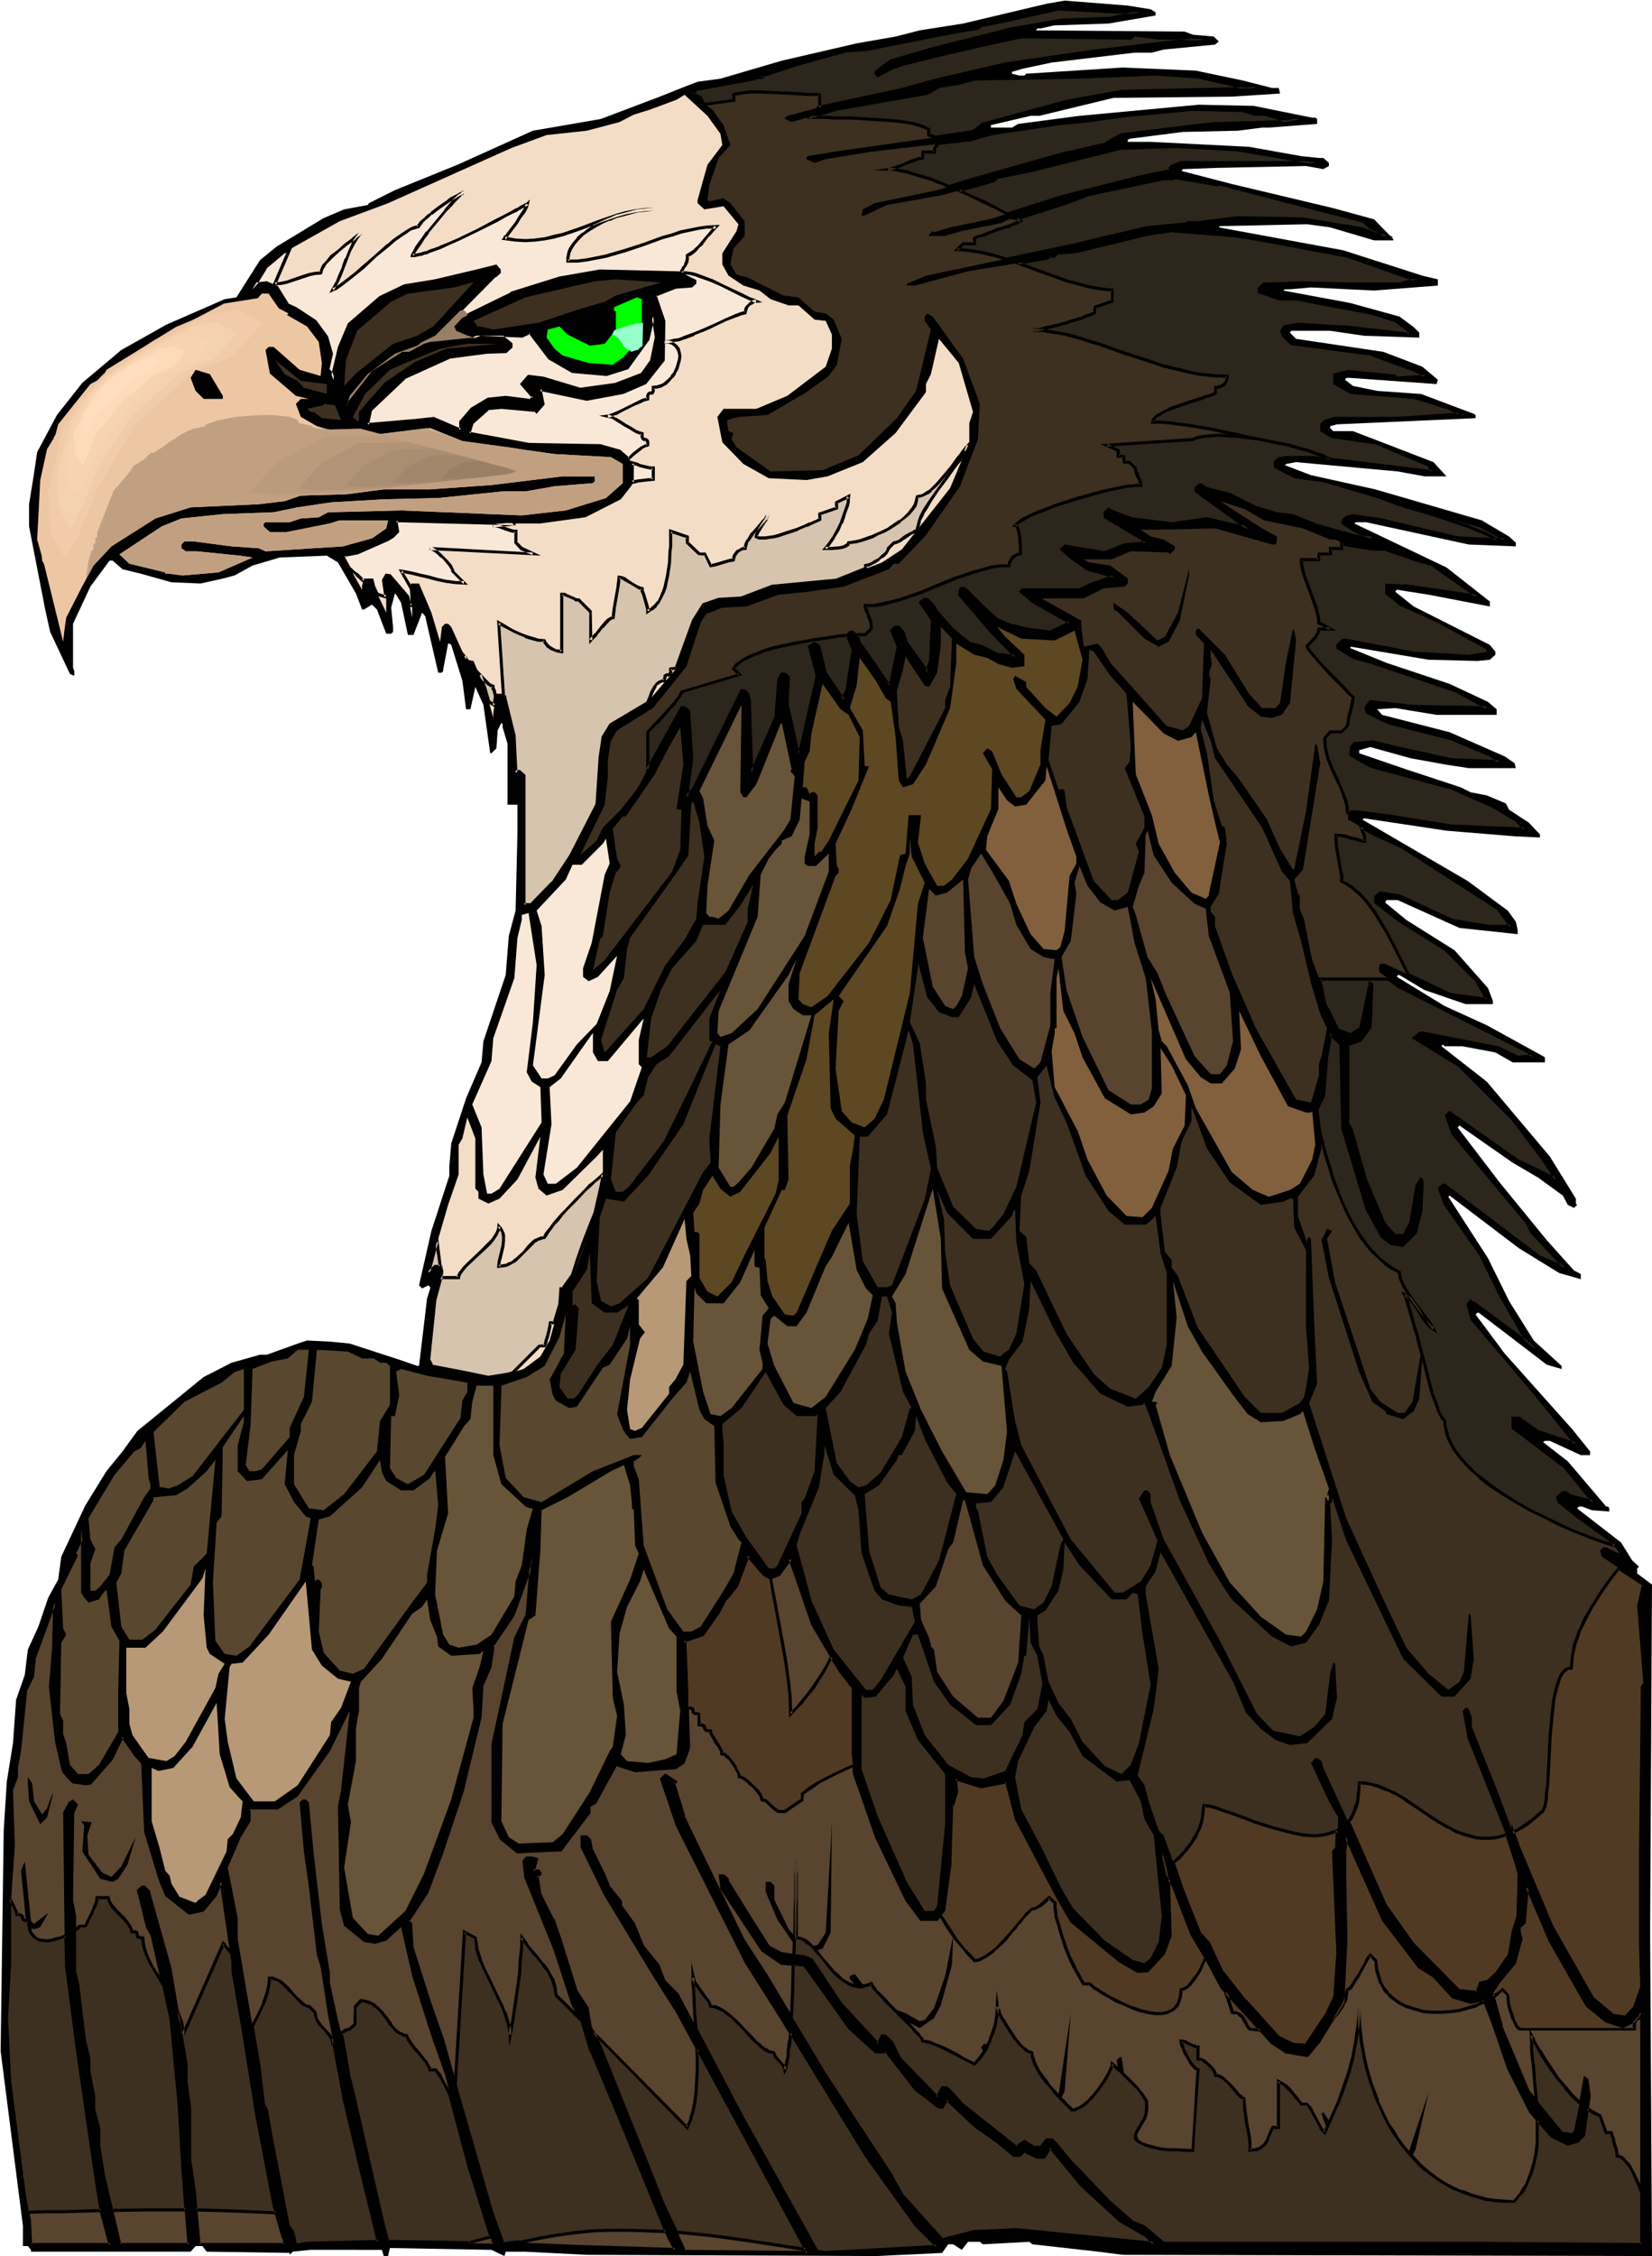 <svg xmlns="http://www.w3.org/2000/svg" fill-rule="evenodd" height="588.515" preserveAspectRatio="none" stroke-linecap="round" viewBox="0 0 2669 3642" width="431.208"><style>.brush1{fill:#000}.pen1{stroke:none}.brush2{fill:#3d3021}.brush3{fill:#f4ddc6}.brush4{fill:#edc6a3}.brush11{fill:#5e4723}.brush12{fill:#82603d}.brush13{fill:#685438}.brush14{fill:#594430}.brush15{fill:#f9e8d8}.brush16{fill:#b79977}.brush17{fill:#594730}.brush18{fill:#d6c4af}.brush19{fill:#2d261c}.brush20{fill:#513a23}.brush21{fill:#c1a082}.brush26{fill:#997f65}</style><path class="pen1 brush1" d="m1859 15 8 5v5l-76 13-88 3-22 5h-5l-2 3 240 2 13 5 34 3 8 8-6 5-83 8-19 5h-28l-134 16-47 10-17 5v3l12 3h8l3-3 156-10 118 5 76 16 47 12h11l2 9-78 5-191 2-120 29h-14l-64 15v4h34l10-6 99-13 193-18 89 2 94 19h5l3 2v8l-78 6h-11l-39 5-89 2-86 11-3 2v3h37l159 8 84 15 29 3h7l9 8v5l-9 5-28-5-144 3-55 2-2 3 81 21 164 39 66 18 31 32v2h-31l-71-21-37-5-141 3-2 2 201 37 128 41 25 6v10l-103 8-102-5-34 3h-8l-3 2 108 20 80 22 23 17 9 9v8l-89-3-55-8h-63l-2 3 10 10 141 21 63 24 25 21-2 7-140-10h-6l-2 3 13 10 39 8 71 5 85 32 3 2v5l-112 5-112 5-11 3v3l5 5h32l130 50 21 23h-35l-44-8-164-15-16 3-2 2 42 16 104 23 172 50 44 26 11 10v6l-76-3-166-36h-16l-3 2 149 71 70 55v8l-99-19-51-8-3 3 30 24 123 62 9 11v5l-9 8-20 2-79-2-125-21-2 2 59 24 102 34 62 29 14 12v9h-97l-67-11-29 2 8 9 109 28 89 39 16 11 2 8h-76l-39-6-55-10-65-18-18 5v5l76 26 88 29 16 8 26 5 31 13 5 10 32 21 18 19v5l-41-2-110-9-133-20-3 2 170 99 65 48 13 18 3 13v7l-94-10-100-45h-18l-2 4 34 28 78 49 54 61 8 21v5h-44l-67-23-40-24h-3l-1 3 77 47 68 31 91 50 3 2v8h-52l-28-16-53-10h-29l-3-3-2 3 73 57 102 121 42 68v8l2 2-5 5-10-5-8-15-40-29-41-24-86-60-3 3 68 89 76 93 44 49 8 4 3 2v8l-35-10-65-40-112-85-2 2 64 99 34 69 40 64 45 41v5l-24-7-110-84h-2l-3 3 47 63 109 122 29 36v6h-15l-50-23h-8l-3 2 40 31 62 73h3l2 3v5l-28-2-16-6h-5l-3 3 71 55 18 29 11 10-3 3v8l24 18-3 551v11l3 522-855-2-39-5-107-12-5-4-75 4-5-4h-19l-10 13-14-9h-8l-10 14-107 5-467-2-99-5h-32l-2 7-21-10-164-3-3 13h-7l-3-10H502l-29 3-5 5v-3l-134-2-7-9h-11l-8 9H50v-3l-5-6h-8v-33L1 3311l5-356 5-79 10-62 5-70 14-40 5-41 17-37 16-47 16-29 5-37 39-83 34-55 26-32 24-33 107-87 45-23 46-13h11l50-18 15-5 39 2 30 3 80 26 29 10h3l13-109 5-16v-2l-3-3-10 5-5-5 20-88 29-89v-16l3-36 24-73 25-58 3-34 36-107 5-63 11-41 3-126v-45h-16v-98l-8-27v-5l-2-2-6 12-2 29-8 8h-2l-11-78-13-29-8 36h-7l-6-46-18-58-3-2h-2l-8 42v2l-2 3h-6l-21-91-5-6-14 36h-9l-11-52-8-13-2-2-6 23 3 31v8l-3 3h-8l-15-39-8-8-13 8h-3l-10-26-29-50-18-11-76 3-44 13-29 16-19 5-36 8-47-2-50-14-29-7-16-14h-5l-31 42-28 60v71l2 5v8l-7-3-32-68-8-36-26-134v-36l8-50 5-34 32-60 41-52 63-53 73-41 94-41 19-3 38-60 27-22 76-46 33-14 38-7 2-3 42-21 101-41 122-55 64-11 46-8 95-36 35-14 26-10 37-5 99-29 121-28 63-11 39-10 70-11 135-32 29-5 102 8 37 6z"/><path class="pen1 brush2" d="m1840 20-46 10-79 3-80 13-131 34-65 18-24 18v3l3 3 21-11 20-8 66-16 64-15 61-13h10l167 2 6-5 39 5h37l36 3-42 3-109 13-27 2-143 21-112 27-58 15-133 29-49 13-4 3v2l11 5 71-20 148-26 19-11 32-5 25-8 170-2 123-6 70 6 45 10 31 7 13-2 3 2-217 6-89 15-135 37-16 13-225 32-42 7-2 3v2l13 6 18-6 73-12 162-19 34-10 110-16 41-5 66-8 107-10 81 2 21 6h16l33 10 13-3h9l-24 5-115 3-149 18-13 6-16 10-58 13h-2l-149 42-60 18-101 21-19 10-2 9 2 2 39-18 89-16 84-23 5-5 54-11 144-37 89-2 99 5 94 15 34 6h-216l-16 5-3 3v5l-52 11-123 31-117 36-63 13-26 8-2-2-6 5v3h24l29-8 64-13 12-6h10l83-26 34-13 123-26h15l3-2 68 12 3-2 193 50 39 10 13 10 26 14h-12l-27-11-96-16-105-2-65 8h-16l-3 2-62 5-124 29-234 49-26 11h-2l-3 3v2h13l86-23 127-21 6-5 2 2h4l4-5 29-2 120-29 37-5 102 8 44 7 139 26 99 34 5 3h7l-28 8h-75l-81-3-55 3h-8l-8 8v5l34 11h26l53 10 70 13 40 12 20 16v6l-96-12-84-4-21 3-5 7 2 8 13 13 128 16 70 26 18 10-48 3v-3l-76-8-21 5v14l26 15 101 8 27 8 26 8 21 11-101 7h-100l-16 5-6 5v9l17 10 68 10 88 37 5 10-195-23h-37l-13 2h-2l-5 6v8l30 15 50 8 248 71 39 21 3 2-76-2-122-29-47-8-11 3-5 5v5l26 16 18 5 3 3-24-3-65-18-39-16-26-2-34-11-42-21-39-10-8-5h-3l-5 5v5l84 60-66-16-57 8-66-8-33-13-3-2-6 5v8l58 34 8 7-34 3-32 13-65-10-5 5 15 13 27 19 42 12-39 14-16 7h-92l-2 3 18 16 60 34-31 15-39-5-23-5-24-10-23-21-29-29h-5l-3 2v8l52 63 37 37-29-3-26-13-19-5-28-24-26-31-5-8-9-8h-4l-6 5 19 29-3 65-6 14v5l-33-47-6-19-7-8h-5l-6 6 11 26-11 52-5 11-32-47-15-21-5-16-6-5h-5l-5 5 10 26-10 66-5 10v5l-29-42-11-44-7-5-8 5 13 47-29 122-2 3-18-81 2-36v-5l-6-6h-5l-5 8-5 63-39 89-3-118-3-10-5-5h-5l-78 159-11 13 8-63-5-76-6-5h-5l-72 131-26 33-29 29-10 21-24 21-3 3 40-82 5-44v-28l5-31 10-17 58-36 54-67 23-71 9-14 26-10 39-2 52-19 50-5 55-8 73-28 8-9h8l44-46 55-79 29-76 3-57-27-73-49-68-9-5-4 5v7l10 14-24 99-31 44-62 60-58 24-84 2-55-39-8-13 3-10-8-3-2-11v-7l18-5 47-3 63-37 36-26 13-18 8-42-13-31-13-10-18-3-26-23-24-3-58-29-18-5-10-16 5-26 18-20v-24l-23-29-11-8-23 5-3-2 3-24 15-44 19-21-11-32-18-25-15-11-4-8-15-7 5-6 95-18 73-24 75-21 37-2 142-29 36-5 5-5 31-6 94-20 96 5h34z"/><path class="pen1 brush3" d="m1164 216 3 18-24 32-16 57v5l11 10 31-5 24 29-3 11-23 36v18l10 18 24 16 26 8 18 14 29 10h16l26 23 18 2 10 22v23l-10 29-62 47-50 21h-53l-10 13 8 41 34 35 41 23 61 3 34-6 57-23 53-47 49-66v-13l8-16 13-57 32 39 23 79-6 18v31l-31 74-78 99-32 21-73 28-104 11-50 19-37 2-25 8-16 26-29 79-46 54-58 34-13 21-5 34-5 75-42 82-29 44-37 37h-10v-209l-8-8h-2l-3 3-2-61-16-60v-2l-5-5h-8l-5 31v8l-13-47-19-45-12-2-24-53-5-5h-5l-5 5-3 24-14-47-20-47h-13l2 21v34l-7-34-29-34h-6l-4 7 4 32v21l-20-42-3-11h-13l-3 9v7l-31-55 23-5 50-21 8-5 8-7-3-19 196 5h37l73-10 57-29 18-23v-37l-20-18-32-9-115-2-96-18 5-16 26-23 21-3 55 5 2 3 11-13-5-24 75 16 58-11 36-15 29-37 1-63-14-41 33-13 26-3 5-5v-2l-26-14-127-2-63 10-80 26-79 39-13 14 3 7 26 11 12-5 68 2 13-5 32 42 37 20 54 5 34-10 34-47 8-36 6 34-9 39-15 20-42 16-58 8-59-18-24-3-11 13 18 21-5 6-39-6-28 3-26 16-19 20v14l-44-19-26 3-80 7 5-23 54-52 73-34 61-8h30l9-8v-5l-14-10h-49l-68 7-10 3-24 13h-11l-49 31-39 50-3 13 6-23 29-35 44-33 36-13 8-6 21-10 96-97 8-5v-5l-5-5-32 8-67 16-50 7-39 19-49 44-16 36-10 43v10l-4-10-5-6 5-26-7-26-19-27-31-20-13-5-18-29-16-8-16 3-7 8 21-35 31-25 89-50 78-29 199-89 57-21 65-7 53-14 23-12 26-8 43-16 13-8 37 34 21 29z"/><path class="pen1 brush2" d="m995 477-18 10-47 14-60 20-73 11-22-5h-5v-3l-5-6 84-38 112-26 34-3 73 5-73 21zm-295 50-26 15-39 13-60 48-19 20 3-42 18-47 55-47 27-13 75-10 29-8h2l-65 71z"/><path class="pen1 brush4" d="m454 503 42 24 19 25 5 34-2 21-34-10-42-37h-8l-5 5 7 38 42 36 21 5h-13l-8 8 8 21 26 15 21 6h18l37 10 21 3 2-6 84-10 52 21 149 21 91 5 19 11v31l-27 24-65 20-71 8-195-8-118 3-15 8-29 2-18 6h-39l-3 2v5l10 9h27l70-14 16-5h78l-3 13-23 16-47 13-125 8-11-5-44-3-61-8h-15l-5 5v6l7 5h18l69 7 21 3-55 24-58 5-23-3h-5v-2l-58-14-16-15 68-45 32-13 67-7 82-3 39-8 54-8 86-5 87-2 107-11h36l45-8 62-5 3-3v-8h-52l-115 14-99 7h-75l-61 8-73 2-26 9-42 5-110 5-57 18-71 45-29 31-20 37-24 47-3 21-2 18-31-126-11-39 5-96 11-50 13-21 5-19 52-65 19-10 7-13 112-69 76-32 19-3 36-10 8-9h11l20 29z"/><path class="pen1 brush4" d="m466 506-57 62-76 31-107 97-69 125-32 81-28 50-29-47-3-82 22-117 32-52 48-50 81-54 114-60 57-9 47 25z"/><path class="pen1" style="fill:#f2ccaa" d="m425 521-12 14-12 12-24 27-16 7-17 7-33 14-92 83-31 52-31 53-28 69-23 43-25-40-1-35-2-35 12-49 11-51 14-21 13-23 20-20 21-21 35-24 35-24 49-25 48-26 25-4 24-3 20 10 20 10z"/><path class="pen1" style="fill:#f4d1af" d="m383 537-39 44-28 10-26 12-78 69-27 44-28 43-12 29-11 29-10 17-9 18-11-17-10-17-1-28-1-29 12-41 11-40 11-19 12-18 33-35 60-40 80-41 20-4 20-3 16 9 16 8z"/><path class="pen1" style="fill:#f7d3b2" d="m342 552-16 18-15 17-43 17-31 29-31 28-25 34-12 17-12 17-18 45-7 14-8 13-8-13-9-13v-22l-1-23 12-31 11-33 9-14 8-14 7-7 7-7 12-14 25-16 25-17 63-32 31-6 13 7 13 6z"/><path class="pen1" style="fill:#fcdbba" d="m300 568-11 13-11 12-31 13-24 22-25 20-20 25-21 25-14 33-10 20-6-9-6-10-1-16v-8l-1-9 13-23 11-23 7-11 6-10 19-19 19-14 20-13 23-11 22-13 11-1 11-2 10 5 9 4z"/><path class="pen1" style="fill:#ffddbf" d="m259 584-14 15-19 9-35 29-34 31-9 20-6 13-8-12v-20l23-30 8-13 12-12 27-19 29-14 15-3 11 6z"/><path class="pen1" style="fill:#0f0" d="m1037 534-11 21-18 21-18 13-39-3-42-12-13-11-13-18 2-13 19-5 13 13 36 18 24-3 18-23v-29l-3-2v-5l37-16 8 3v51z"/><path class="pen1 brush2" d="m721 563-50 21-50 34-41 47v15l-5-2-5-5 20-37 40-39 25-11 56-23 26-5 18-3h49l-83 8zm-193 57v16l-37-10-10-11-21-11-16-23 42 34 42 5z"/><path class="pen1 brush1" d="M360 639v5h-31l-13-13-8-21 8-13 23 7 21 35z"/><path class="pen1 brush1" d="m344 631-5 5-12-5v-8l-9-8v-11l21 19 5 8z"/><path class="pen1 brush2" d="m551 678-31-3-13-10h-5l-6-5 27-6v-2l18 2 10 24zm1491 162 63 13 44 18h8l18 8 45 8h18l55 18 18 5 76 53-110-16-37-2v13l24 18 57 26 81 44 2 3v5l-31 6-89-6-109-20h-5l-8 7v5l26 16 29 8 138 47 44 23 3 3-118-3-70-7-7 10 2 8 34 16 102 25 62 27 16 11-78-3-87-19-41-10-29 3-5 5v13l31 18 128 34 70 31 37 21 15 15-119-5-100-15-54-8h-8l-5 6v7l42 24 47 20 153 100 21 28h-37l-59-10-84-39-31-5-8 7v9l42 31 73 46 50 50 15 29-60-8-104-49h-8l-2 5v8l36 26 206 104 5 6h3l-24 2-34-15-122-24h-5l-9 8 74 44 86 86 49 66 19 29 2 3-65-32-107-76-5 5 10 29 120 144 8 15 53 57-43-17-151-115h-3l-5 5 8 24 58 83 33 67 39 68 19 18-102-75h-3l-2-4-5 6 7 23 102 121 66 81-63-21-29-21h-10v16l86 65 44 55-39-11-5-5h-5l-8 8 2 8 29 23 58 42 10 18-21-10h-5l-5 5 3 10 52 35-8 17-6 16-4 17-2 18v27l1 9 2 9 2 10 3 10 3 10v263l-3 8-3 9-2 9-1 9v25l-1 26-1 27-1 28-2 27-3 27-4 26-5 25-2 11v32l-1 6-28-22-67-118-55-130-32-86-36-90-6-15v-15l-5-14-2-2h-3l-5 5 8 44 67 168 11 34 5 17-2 68-8 27-6 36-20 29-14 13-12 3-5 15-29-3-76-75-44-63-63-141-37-80-3-11-7-5h-3l-7 8 29 62 15 26-2 50-6 5 8 164-5 71-13 26-34 52-21-2-23-11-55-60-37-47-21-44-16-18-26-68-18-53-13-36-8-8-16-47-7-26-11-16 26-107 8-65-21-120v-13l16-24 8-31 117 209 21 50 24 26 24 18 23 8 28-3 40-39 8-34-3-55-3-2-5 18-8 65-18 21-23 15-43-9-26-27-60-118-91-164-21-60v-13l-5-6h-5l-9 13 30 68-11 40-16 26-29 18h-13l-71-86-80-152-10-39-13-80-3-4 6-15 22-29 11-54 2-44 39 80 30 52 44 50 44 21 24-3 3-3 10 26 47 131 47 102 23 37 14 21 65 60 31 16 24-6 21-29 16-39 5-97-3-60 3-2v-8l23 70 92 191 62 61h21l26-29 5-32-5-70-3-3-8 94-7 16-18 13-32-26-36-42-37-78-60-131-60-186 13-31-5-102-5-132-3-3-3 3v7l-15-44v-31l26-34 12-44-7-63 10-23 6-63 5-26v-11l18 18 3 136 39 128 24 47 15 10 19 3 20-21 9-34 2-41v-8l-2-2-7 10-10 60-7 15-5 5h-13l-19-20-28-68-24-84-5-7v-129l21-7 15-21 3-69-3-2-15 73-16 10-21-7-21-42-8-37-13-34-13-65-7-18v-21l-3-3-6-23 14-16 28-172-5-29-3-2-15 109-19 92-2 2-21-34-21-47-47-68-18-21-16-26-16-57 6-55-3-8 5-16-2-12v-11l44 66 16 25 21 17 18 2 16-5 13-19 10-101-3-16-2-3-11 52-10 68-7 8h-22l-21-23-39-63-42-42h-2l-3 3v7l13 14-3 88-21 45-10 7-26-7-91-102-14-24-7-7-22 5-4-32v-10l-61-34-2-2h67l32-16 34-3 5-5v-8l-28-21-34-5-9-5h45l31-13 61 2 2 3 8-8v-5l-18-11-21-5-16-11h34l86-2 92 26h6l2-5v-8l-24-13-68-44 40 13 31 18z"/><path class="pen1 brush1" d="m348 908-6 5-31-8-37-8h-18l-13-5v-10l105 23v3zm-87 5 21 3v3l-2 2h-8v-2l-37-9-16-7-2-8 21 2 23 16zm1645 89-18 34-16 8-23-13-45-45h-3l-2-5v-8l23 16 48 45 12-6 21-39 18-70v10l-15 73z"/><path class="pen1 brush2" d="m1535 1109-8 21v13l-57 110-5 5-6-62-7-24-3-57 10-34 4-21 31 47 7 2 13-23 6-45v-29l18 19-3 78z"/><path class="pen1 brush11" d="m1704 1034 32-16 13 47-8 44-13 26-21 22-18-14-31-34v-8l-18-10-3 5 5 16 47 50-8 49v23l-18 43-13 10h-8l-24-37-15-37-8-5-7 8 15 26-2 64-37 80-26 34-13 10h-11l-20-36-11-34 5-44h-20l-5 62-9 3-15 72-35 69-67 86-26 18-14-5-7-8 2-42 58-157 5-5v-7l-3-4-2-36 26-56 28-69h-7l-3-58-21-36 11-36 5-45 26 37 16 28 8 6 8 57 5 70 5 8 2 3 16-5 21-32 39-91 10-73v-31l29 18 21 5 18 10 22 6 17-2h3v-19l-31-29-13-16 39 19 54 3z"/><path class="pen1 brush2" d="m1794 1091 26 29 7 86-2 24-8 10 32 78v18l-14 26 5 13-18 66-16 12h-10l-29-31-44-120-3-25-2-3h-8l-16-47 5-55 16-3 29-36 13-37 3-47 7 3 27 39z"/><path class="pen1 brush11" d="m1371 1154 18 36-2 70-48 97-12 18h-4l-7 8v-21l5-26v-52l-5-5h-5l-3 3-5-11h-6l3-41 8-17 3-29 18-80 29 41 13 9z"/><path class="pen1 brush12" d="m1903 1196 22-6 7-8 21 102 10 44 8 32-18 83v3l-5 5-23-10-27-32-26-47-11-46-26-66-5-117 50 51 23 12z"/><path class="pen1 brush13" d="M1201 1287h5l16-21 39-97 2-2 16 75-2 3 7 8-7 70-11 18-55 71-34 58-16 13-10-3h-5l-5-6 2-44 11-73-11-24-7-44-6-12 68-139-2 141 5 8z"/><path class="pen1 brush2" d="m1963 1224 76 112 32 71 13 15 5 52 13 45 16 68 15 50 11 23-9 45-4 13v18l-13 44-24-5-65-115-39-89-27-76v-15l-5-6-2-2v-8l13-21 13-81-3-26-5-3-13-41-11-76-10-39 2-15 14 34 7 28zm-870 82 3 1h5l-2 65-13 35-109 143-13 11-6 5 11-49 5-6 11-70 10-32 6-7 2-4-6-12-7-48 16-20h5l47-68 20-39 21-37 5 60-11 72z"/><path class="pen1 brush12" d="M1739 1383v11l-11 20-8 89-7 26-6 5-21-2-21-24-23-49-12-37-37-50 2-22 18-44v-35l14 21 13 10 18-3 31-39 2-23 32 101 16 45z"/><path class="pen1 brush13" d="m1308 1347-8 36v11l5 4h13l21-20v29l-39 104-76 118-42 39-18 6-5-6 2-36 63-152 5-68 13-26 11-14 10-10v-5l16-7 13-27 3-34 13 5v53z"/><path class="pen1 brush2" d="m1138 1383-11 74-2 26-19 34-31 41-35 71-61 68-2 2-6-20 26-81 11-19 5-47 5-18 75-105 19-28 5-84 3-3 10 34 8 55z"/><path class="pen1 brush14" d="m1893 1425 37 34 18 8 5 44 34 92 5 78-10 39-11 14h-15l-26-29-45-97-15-37-16-26-19-68-5-13 10-34 9-21 2-62 3-6 10 40 29 44z"/><path class="pen1 brush11" d="m1494 1425-11 34-13 144-42 172-15 31-16 14-21-8-16-18-10-69 5-93 8-16-8-8 78-113 21-60 9-37 7-20v-26l3 31 21 42z"/><path class="pen1 brush15" d="m977 1412-21 110-14 41v14l9 7 15-7 31-34-12 57-21 53-32 33-36 50-11 5h-10l-14-21 19-146-5-79-8-25 47-50 11-24h15l34-34 5-8 6 40-8 18z"/><path class="pen1 brush14" d="m1616 1430 16 29 10 34 23 39 21 13 13 3h5l-7 55v52l-16 60-10 10-24-15-31-50-28-71-14-44-10-125 5-18 16-24 16 26 15 26zm162 27 23 13 21-6 11 58 18 57 10 86v92l-5 18-13 8h-16l-36-23-42-86-26-76-8-53 15-26 9-76-3-18 8-27 13 32 21 27zm-214 106-10 45-9 16-5 5-13-5-20-31-16-79 10-79 11 11 18-5 26-21 3 118 5 25z"/><path class="pen1 brush2" d="m1208 1488-36 81-94 120-26 18h-7l7-63 16-46 18-35 39-44 11-26h36l26-34 19-31-9 39v21z"/><path class="pen1 brush15" d="m861 1650-10 81 8 15 14 9 2 57-68 107-13 8h-7l-6-31-3-76-15-37 31-70 3-37 34-97 5-65 7-29v-8l11-3 13 84-6 92z"/><path class="pen1 brush13" d="m1274 1616 8 13 15 10h14l-43 141-12 19-5 23-37 63-21 24-8 7h-5l-19-31 3-102 13-97 34-23 63-89 13-26-13 41v27z"/><path class="pen1 brush2" d="m1517 1634 21 8h11l20-32 5-21 37 92 26 39 31 24 6 36-32 136-21 44-15 19-8 8-21-3-37-36-26-63-2-34-16-76v-26l-10-65-16-34 13-87v-10l15 57 19 24z"/><path class="pen1 brush12" d="m1736 1668 13 39 36 66 42 26 22-3 15-10 13-21-2-73 18 28 23 48-2 49-19 37-7 36-27 60-15 15-26-2-32-33-31-58-16-47-2-3-35-67-5-58 5-29v-8h3v-81l3-16 8 69 18 36zm204 71 16 10h18l21-24 10-31-3-62 35 73 44 81 29 10h8l2-2 5 54-5 24-20 39-16 10-34 11-26-11-34-29-58-103-13-37-34-63-8-8-5-18-5-50-8-34 57 131 24 29z"/><path class="pen1 brush2" d="m1146 1679 2 2h3l-42 87-37 75-56 73-10 8h-11l-8-20 8-76 34-48 11-12 7-29 14-21 20-13 83-107-18 46v35z"/><path class="pen1 brush11" d="m1342 1789 8 17 31 27-3 23-5 26v61l-29 44-57 132-5 5-14-2-20-29-8-25-3-34-2-3v-49l28-61h5l6-17-2-103 31-91 13-71 31-26-8 55 3 121z"/><path class="pen1 brush15" d="m1032 1718 5 5-19 55-86 107-34 26h-13l-7-15 13-81-3-60 18-14 50-71 2-2v31l8 14h16l58-69-8 35v39z"/><path class="pen1 brush2" d="m1491 1828 13 59-10 49-53 139-8 3h-15l-24-42-10-76 5-125h13l31-36 26-100 9-36 7 23 16 142zm-345 10 2 39-12 15-89 171-46 41-14 5-16-9-7-32 5-103 10-29v-1l29 5 39-42 57-83 52-129 8 3-18 149zm577-26 31 86 37 57 26 22h34l8-6 8-8 8 60 10 32v116l-8 37-21 31-21 19-41-16-27-24-44-65-49-102-11-12-5-42-11-10 3-57 13-40 18-110-5-41 15-19 12 50 20 42zm264 97 50 36 36-5 11-5h5l2 47 19 36v125l5 65-3 21-5 26-7 10-29 16h-34l-26-26-76-112-32-83-10-14v-12l-11-13-7-61v-10l26-65 8-42 16-33v-24l25 68 37 55z"/><path class="pen1 brush3" d="M768 1890v29l5 5v11l16 8 18-8 29-31 37-69-8 66 5 18 13 11 26-9 55-54 10-11v36l-3 22-13 54-7 21-21 62-21 29h-3l-2 26-16 58-15 26-27 20-26 8-31 5-39-8-53-10-5-10 11-96 11-39 2-3v-7l-5-6h-8l-11 11 32-110 17-49v-48l6-10 8-34 13 34v52z"/><path class="pen1 brush11" d="m1253 1927-50 99-21 44-23 23-16-8-13-22v-71l-3-3h-5l-2-31 10-15 6-22 15-23 13 21 16 13 16-8 49-63 13-26v71l-5 21z"/><path class="pen1 brush13" d="m1522 2080 44 99 22 19 30 7 9 107-6 45-13 41-13 14-34-3-39-66-34-67-25-62-14-79-2-31-6-11 22-36 44-138 13 81 2 80z"/><path class="pen1 brush2" d="M1572 2000h29l34-37 2-8 3-2 2 52 13 68-13 80-12 26-9 6-5 5-27-8-17-21-37-86-8-54-2-53-11-47 16 37 42 42z"/><path class="pen1 brush16" d="m1115 2026 2 34-8 8-5 135-13 24-10 12v11l-44 55-11 5-8-3-5-31 5-49 16-66 6-8 2-2-10-13v-39l-3-3 42-50 35-78 3 32 6 26z"/><path class="pen1 brush13" d="m1399 2080 11 11-8 38-21 50-47 76-23 18-29-8-31-60-11-36 5-40 6-5 21 17h15l16-22 31-75 10-15 27-55 13 76 15 30z"/><path class="pen1 brush1" d="m2144 2000 13 70 57 172 16 21 28 18h11l13-18 19-110-8 105-9 20-17 13-27-8-2-5-21-15-21-48-49-152-12-61 9-18 8 3-8 13z"/><path class="pen1 brush13" d="M1222 2046h5l2 45 13 21-10 12-5 55 5 21v10l-50 63-18 13-16-3-12-36-16-81 2-88 3 10 16 16h28l27-34 23-52v26l3 2z"/><path class="pen1 brush2" d="M977 2119h20l16-10 3-3-26 65-26 34-29 45-8 8h-10l-13-19 2-21 24-39 5-67-5-6h-3l-2 3v-24l23-35 5-27 3 81 21 15z"/><path class="pen1 brush13" d="m1942 2182 50 70 24 31 21 13 36-2 27-11 5-5 20 63 22 62-3 11h3v8h-3v-3l-3-2-3 136-10 45-18 36-8 8-24-3-41-29-50-55-45-81-52-125-23-81 3-3-3-2h-6l6-16 26-42 8-78-6-59 24 73 23 41z"/><path class="pen1 brush2" d="m1441 2119-5 34 23 94 14 26h-3l-13 47-34 57-24 21-12 3-14-10-21-29-18-89 24-26 41-76 5-18 14-21 7-39h8l8 26z"/><path class="pen1 brush17" d="m888 2227 5 25 5 9 21 12 13-2 42-63 11-5 28-42 5-20v30l-21 112 9 24 5 8 7 8 19-3 49-62 23-26 6-18 15 62 8 15 16 11 2 91 24 71 13 21 5 5-13 50-16 28-37 58-15 8h-13l-26-36-38-103-8-107-8-21v-8l8-5 5-5h-13l-66 26-83 50-29-8-29-31-10-53 3-86v-10l41-14 29-18 24-47 10-36-3 63-23 42zm-397 28-23 50v15l-45 52-10 3h-10l-6-10 8-66 3-89 31-12 26-5 16-14h18l-8 76zm94-62h19l10 7h10l6 5v63l-16 26-5 49-53 69-33 26-24-3-24-39v-47l11-39v-11l18-36 8-84 50 3 23 11zm-274 190-24 15-15 5-9-2h-5l-10-89 50-49 60-31 21-17 15-5v66l-83 107zm415-156 27 5h2v15l-8 14-3 28-59 92-26 15-19-10-10-16 2-84h6l7-34-5-38 8-4 42 11 36 6z"/><path class="pen1 brush2" d="M1287 2286h31l3-3-5 92-16 44-5 6v18l-39 84-5 5h-9l-36-50-24-42-13-59v-50l-2-24v-8l31-26 39-58 29 53 21 18z"/><path class="pen1 brush13" d="m797 2349 13 47 39 36 7 3h5l-10 34-8 58-10 26-2 24-37 62-24 16-29 5-15-5-10-16-13-65 3-71 18-60-5-91 31-50 10-11 3-28 7-26h27v112z"/><path class="pen1 brush17" d="M384 2333v42l15 16 24-3 42-47-5 55 15 29 19 23 8 3-18 99-81 108-21 15-19-3-15-21-4-94 6-97 8-10 2-112 34-50v10l-10 37z"/><path class="pen1 brush2" d="m1530 2393 15 19-28 107-29 55-15 8-37-8-13-11-19-60-7-91 23-14 29-41 3-8h5l21-39 2-24 14 37 36 70z"/><path class="pen1 brush17" d="M243 2396v7l-10 14-37 68-11 13-8 44-15 19-8 7h-8v-44l8-23-8-16-3-34 42-70 32-38 10-5 8-12 5 60 3 10z"/><path class="pen1 brush2" d="m1381 2414 6 24 5 70 21 60 12 14 27 10 21 2 5 24-55 94-13 16h-11l-52-65-36-79-11-42-13-47 5-18 31-76 9-55v-13l15 48 34 33zm332 81-14 66-13 26-15 11-24-6-36-50-16-29-15-75-3-3v-8l24-2 20-24 19-58 78 142-5 10z"/><path class="pen1 brush17" d="m334 2508-21 21-5 29-57 73-21 16h-21l-13-21-8-71 8-15 5-37 47-81v-5l36-3 19-11 31-28 14-18-9 96-5 55zm290-117 24 15h20l27-20 5-9 3-2v-3l5 58-5 39-13 73v13l-22 29-80 110-18 8-21-5-26-29-8-34 3-68 2-3v-8l-5-5h-3l-3 3-2-19v-5l-3-2 11-74 18-5 52-47 29-44 3 20 7 14z"/><path class="pen1 brush13" d="M1021 2427v8l3 3 2 57 6 13-14 42-31 68 3 123 7 29-7 50-5 7-32 66-44 68-16 13-55 2-16-10-12-26 2-157 42-168 11-7 8-105 2-65 42-21 70-42 21-10 10 33 3 29z"/><path class="pen1 brush14" d="m1588 2527 36 57 26 24-5 76-24 62-20 27h-21l-40-34-26-40-5-36-5-5v-3l-3-11-13-29-2-26 26-28 20-60 8-11 16-68h3l29 105z"/><path class="pen1 brush17" d="m136 2579 7 8 17-5 5-8 7-8 8 60 13 23-2 79v68l-31 53-17 15h-17l-13-15-6-35-5-15v-21l-5-11 2-115 8-13-5-10-3-63 27-55-3-3 10-21-2-18v102l5 8z"/><path class="pen1 brush2" d="M1796 2582h24l10-11 8 3 8 65 13 81-19 94-13 35-15 15-27-13-36-39-19-37-20-26-16-34-8-42-7-15-3-43v-7l13-8 21-32 8-34 2-44 24 37 52 55z"/><path class="pen1 brush14" d="m81 2723 11 89 10 47 7 10 9 7 20 3h8l34-39 18-37 21 32 11 11 5 111 23 76 11 26 37 29 21-5 21-24 7-18 3-3 18 131v13l16 86 23 150 29 146 13 47 3 5v7H321l-8-88-7-47v-84l-6-44v-29l-26-154-34-120v-3l-7-8h-3l-6 6 14 59 7 11 32 139 13 138 5 102 11 122H193l-26-109-7-50v-28l-9-29v-24l-8-39v-21l-7-28-10-92-6-21v-89l-5-26 3-140 5-14-5-5-5 2-9 17 3 248 21 151 29 207 8 41 12 48 3 1H50l-3-38-7-39-24-186-5-102 5-89v-104l5-86-3-89 8-21v-15l5-27 11-99 10-21 3-31 34-89-3 76-5 60zm1164-175 13-6 19-26 36 107 45 76 15 19 5 5v107l3 34 34 99 50 104 23 32h26l11-16 10-73 3-97h2l5-20-1-22 41 14 42-9 15 61 65 122 23 42 79 65 29 16h16l26-29 10-28-2-95h-3l-8-36h3l8 39 7 11 30 78 25 42 24 44 81 89 23 16 34 5 19-23 39-63 5-102-2-100v-41l2-15v-8l60 133 58 76 23 15 31 34 29 8 21-5 15 39 24 71 37 73 34 39 26 13 15-5 11-10 8-64-3-20v-6l-3-2-15 86-6 6-17-3-53-66-45-107-15-55 13-18 24-29 10-39-3-10v-9l8-7 5-58 37 87 60 104 31 26 27 8 18-8 13-18v378l-266-1h-507l-31-27-19-7-39-34-63-66-21-26-8-8h-8l-10 13h-10l-16-10-8 5-5 5-91-73-19-21-2-2h-8l-8 15-60-63-13-26-10-10h-6l-7 13-58-63-49-73-11-5-39-6-19-10-28-44-39-63v-3l-6-5h-5l3 21 65 99 31 21 37 3 73 102 42 39h13l3-2 49 62 37 29h5l8-13 47 44 36 26 24 21h10l8-7 21 10h10l11-16 50 60 62 58 42 23 13 14-222-22-68 3-52 13-63-70-18-32-109-167-92-155-39-59-76-157-21-44-16-53 3-3-16-10-7 5 25 74 113 224 52 81 141 230 81 113 34 33-193 11-123-222-105-196-21-21-9-26-26-32-13-34-21-29v-7l-21-26-8-21-18-37-3-15-5-5h-8v15l37 76 75 123 39 62 214 395-199-2-34-76-25-63-78-194-16-31-5-29-18-29-26-83-11-31-20-40-6-31h3l3-3v-2l-3-3h-9l6-18-8-3h-8l-5 6 3 25 47 116 29 89 15 28 16 50 47 112 78 188 10 19-161-6-118-4-18-50-63-220-15-57-24-66-26-86-2-37-5-5 31-47 24-63 33-98 28-120 3-50 14-32 5-31-3-2 34-50 31-84v-11l-8 95-18 36-36 173v125l13 27 26 20 65-3h5l45-59v-11l10-6 34-61 31 10 65-5 13-8 8-24-3-94-3-76-2-3 32-10 25-36 11-21 18-21 18-50 27 31 10 6z"/><path class="pen1 brush1" d="m79 2723 10 89 11 48 8 10 9 9 21 3 9-1 35-40 18-37-4 1 22 31 10 11v-1l5 112 23 76 11 27 38 30 24-5 21-25 8-19-1 1 3-3-5-1 19 130v14l15 86 24 149 28 146 14 48 3 5-1-1v7l3-2H321l3 2-8-89-7-47v1-84l-6-44v-29l-26-154-34-121v1-4l-9-9h-5l-8 7 15 61 7 12v-1l31 138 13 138 6 102 10 123 3-3H193l3 2-26-110v1l-8-50v-29l-8-29v1-24l-8-39v-21l-7-29v1l-11-92-5-21v-89l-5-26 2-140 6-14-8-8-7 4-9 17 3 249 20 152 30 206 7 41 13 49 4 3 1-5H50l2 2-2-38v-1l-8-39-24-185-5-102 5-89v-104l6-86-3-89 8-21v-15l5-27 10-99v1l11-22 3-31v1l33-90h-5l-2 76v-1l-5 61h5l5-60 3-91-39 103-3 31-11 21-10 99-5 27v16-1l-8 21 3 90-6 86v104l-5 89 5 102 24 186 8 39 2 41h142l-10-6 1 1-13-48-7-41-30-206-20-151-3-248v1l8-16-1 1 5-3h-3l5 5-1-2-5 13-2 142 5 26v-1 90l5 21 11 91v1l7 28v-1 22l8 39v-1 24l8 30v-1 28l8 50v1l26 111h118l-11-126v1l-6-102-12-139-32-139-8-11 1 1-14-60-1 2 6-5-2 1h3l-2-1 7 8v-2 3l34 121 26 153v29l5 44v84l8 47 8 91h143v-11l-3-6 1 1-14-47-28-145-24-150-15-86v-13l-19-136-7 7-7 18-21 24 1-1-21 5h2l-36-29v1l-10-26v1l-23-76-6-112-11-12-23-34-20 40 1-1-34 40 1-1h-8 1l-21-3 1 1-8-8h1l-8-10 1 1-11-47-10-89v1h-5zm1166-173 15-6 19-26-5-1 37 107 45 76 15 19v1l5 5v-2 107l2 34 35 100v1l50 104 24 32h28l12-16 10-74v-1l3-97-2 3h3l7-23-2-22-3 3 42 13 42-8-3-2 16 61 65 123 24 42 79 65 30 17 17-1 27-29 11-30-3-97h-5l3 2-9-36-2 3h3l-3-2 9 39 7 11 30 78 25 42 24 45 81 89 24 16 36 6 20-24 39-64 5-103-2-100v-41 1l2-16v-8l-4 1 60 134 58 76 24 15 31 34 30 9 22-5-3-2 15 39 24 70v1l37 73 35 40 27 13 17-5 11-11 9-65-3-21v1l-1-7-7-5-16 89 1-1-6 6 3-1-18-3 2 1-53-66v1l-45-107h1l-15-54-1 2 13-19 24-29 11-40-3-11v1-9l-1 2 9-8 5-58h-5l37 87 60 105 32 26 28 9 19-9 14-19-5-1v378l3-2-266-2h-507l2 1-32-27-19-8 1 1-39-34-63-66-21-25v-1l-9-8h-10l-11 14 2-2h-10l1 1-17-11-9 6-5 5h3l-92-73h1l-19-21-4-3h-9l-9 17 4-1-61-63 1 1-13-26-11-11-8-1-8 15 4-1-58-63v1l-49-74-12-5-40-6h1l-19-10 1 1-28-44-39-63 1 1-1-4-7-6h-9l3 24 66 100 32 22 38 3-2-1 73 102 43 39h15l3-2-3-1 49 63 38 29h8l8-14-4 1 47 44 37 26 25 21h11l9-8-3 1 21 10h13l11-17h-4l50 61 63 58 42 24-1-1 13 13 2-4-221-22h-1l-68 3-52 13 2 1-63-70v1l-18-32v-1l-109-166-92-155-39-60-76-156-21-44h1l-16-52-1 2 5-5-20-13-9 8 25 74v1l113 224 52 82 141 229 81 113 34 34 2-4-193 10 2 2-123-222-104-196-22-22 1 1-5 2 22 22-1-1 105 196 123 223 201-11-38-37-81-113-141-229-52-81-112-225v1l-25-73-1 2 7-5h-3l16 11v-4l-5 4 17 53v1l21 44 76 157 39 60 91 154 110 167 18 32 65 72 53-14h-1l68-3 229 23-18-19-43-23h1l-63-57-51-63-13 18 2-1h-10l1 1-22-11-9 8 1-1h-10l2 1-24-21-37-26-49-46-9 16 2-2h-5l1 1-37-29 1 1-51-64-5 3 2-1h-13l2 1-42-39v1l-74-103-37-3h1l-32-21 1 1-65-99v1l-3-21-2 3h5l-1-1 5 5v-2 4l39 64 28 44 20 11 40 6-1-1 11 5-1-1 49 74 60 65 10-16-3 1h6-2l10 10v-1l13 26 62 66 11-18-3 1h8l-2-1 3 3 18 21 94 74 6-6 8-5h-3l16 10h13l11-14-3 1h8-1l7 8v-1l22 26v1l62 65 40 35 19 7h-1l32 27h508l268 2v-389l-17 25 1-1-18 8h2l-27-8h1l-31-26v1l-60-105-41-95-5 68 1-2-9 8v10l3 11v-1l-10 38-24 29-13 19 15 56 45 107 54 67 19 3 7-7 16-87-4 2 3 2-1-2v6l2 21v-1l-7 63v-1l-10 10 1-1-16 5 2 1-26-13h1l-34-39v1l-37-73h1l-24-71-16-41-24 6h2l-29-8h1l-31-34-24-15 1 1-57-76-66-144v20-1l-2 16v41l2 100-5 102 1-1-39 63-19 23 2-2-34-5 1 1-23-16h1l-81-89v1l-24-44-25-42-30-78-7-11 1 1-9-41h-8l9 41h5l-2-3 2 95v-1l-11 29 1-2-26 29h2-16 1l-29-16h1l-79-64h1l-24-42-64-122-17-62-44 8h1l-44-14 2 25v-1l-6 21 3-2h-4l-4 99-10 73v-1l-10 16 2-1h-26l2 1-23-32-50-104 1 1-34-100-3-34v1l-1-108-5-6-15-19-45-75v1l-37-112-22 30 1-1-13 6h2l-1 4z"/><path class="pen1 brush1" d="m1075 3197-10-26-26-32 1 1-14-35-21-29v1-8l-21-26h1l-8-20-1-1-18-37v1l-3-16-6-7h-11v19l37 76 75 124 39 62v-1l214 395 2-4-199-2 2 1-34-75-25-63-78-194-16-31 1 1-5-30-19-29 1 1-26-83-11-32h-1l-20-40v1l-5-31-3 3 4-1 4-4v-3l-4-5h-10l3 3 6-21-10-3h-10l-6 7 3 27 47 116 29 89 15 28 15 50h1l47 112 78 189 10 18 2-4-161-5-118-5 3 2-18-50-63-220-16-57-23-66-27-85-2-38-5-5v3l31-47 24-64 33-99 29-120 3-50-1 1 14-32 5-33-3-3 1 3 34-50 31-85v-11h-5l-8 95v-1l-18 36-37 173v126l14 28 27 22 66-3h6l47-62v-11l-2 2 11-6 34-62-2 1 31 10 66-5 14-9 9-25-3-94-3-77-3-3-1 4 32-11 26-37 11-21v1l18-22 19-50-5 1 27 31 12 6 1-4-10-6h1l-30-34-19 54v-1l-18 22-11 21v-1l-25 37 1-1-35 11 4 5v-1l3 76 3 94v-1l-8 24 1-1-13 7h1l-65 5h1l-33-10-35 63 1-1-11 6v13-2l-45 60 2-1h-5l-65 3h1l-25-20-13-26v1-125l37-173-1 1 19-36 8-95-5-1v11-1l-31 84v-1l-35 52 4 4-1-3-5 32v-1l-13 32-3 51v-1l-29 120-33 99-24 63v-1l-32 49 7 6-1-2 2 38 27 86 23 66 16 57 63 219 19 52 119 5 166 5-13-22-78-188-47-112-16-50-15-28h1l-29-89h-1l-47-116 1 1-3-26-1 2 5-5-2 1h8l7 2-1-3-7 22h12l-2-1 3 3-1-2v2l1-1-3 3 2-1h-6l6 34 21 40 11 31 26 84 18 29v-2l5 30 16 31 78 194 25 63 35 77 204 2-216-398-39-62-75-124v1l-37-76 1 1v-15l-3 2h8l-1-1 4 5v-1l2 16 19 37 8 21 21 27-1-2v8l22 30v-1l13 34 26 33v-1l9 26 5-2z"/><path class="pen1 brush16" d="m334 2660 5 10 24 16-10 16-5 23-48 87-18 23-13 8-29-5-26-37-5-18v-24l-5-26v-73h31l28-26 64-86 5-16-3 76 5 52z"/><path class="pen1 brush13" d="M1093 2642v88l6 32-6 70-18 8-28 6-34-3-10-11 8-31-3-49-11-53 4-62 12-43 21-41 6-19 41 95 12 13z"/><path class="pen1 brush16" d="m520 2689 26 21 21 5-16 42-16 23-2 21-52 81-37 26h-34l-28-37-14-59-5-37 8-84 3-5 18-2 42-45 60-86 10 110 16 26z"/><path class="pen1 brush13" d="m706 2642 2 16 21 15 46-3 6-5-6 26-12 34 2 34v14l-36 132-44 120-30 60-44 40-17-3-24-26-14-81 11-73-5-29 13-70v-52l5-29v-37l3-10 34-37 49-73 16-11 8-12 5 33 11 27z"/><path class="pen1 brush2" d="m1676 2673 8 45-8 41-21 21-3 21-28 58-35 12-20-2-37-20-38-48-19-49-2-45-14-31 16-37h8l26 76 26 37 42 33h24l31-33 18-50 5-29h3l5-63 2 42 11 21z"/><path class="pen1 brush2" d="m1463 2762 20 47 44 55v81l-13 132-5 8h-15l-29-47-47-106-26-76v-120l5 5 18-2 29-35 5-10 14 29v39zm265 34 21 39 55 41 21-2 18 34 6 29 15 26 13 130-5 42-13 26-10 8-19-5-45-31-51-52-19-32-34-70-31-58-10-52 5-26 26-55 20-26 3-18 13 26 21 26z"/><path class="pen1 brush16" d="m371 2885 16 18 5 5-3 26-13 27-8 8-2 20-34 70-11 8-5 5-26-10-13-21-3-13-7-8-9-36-13-44v-86l11 5 24-5 31-34 39-71 5 83 16 53z"/><path class="pen1 brush14" d="m546 2916 3 167 7 26 32 26 18 3 18-5 24-22 18 79 31 97 22 62 39 147 36 120v3l3 3-170-3-7-26-26-113-19-83-10-42-11-63-8-31-13-60v-16l-13-79-13-112-8-84-5-5h-5l-5 5 7 79 8 57 13 110 6 19 12 78 26 133 27 115 28 118-117 3-8 1h-8l-5-20-8-10-18-94-8-47-8-45-5-10-8-60-10-66-24-141v-34l-16-81 21-49 16-26v-16l-2-3h46l32-21 52-73 32-65-14 128-5 26z"/><path class="pen1 brush1" d="m55 2908 13 21 8-10 8-21 2-3-10 39-11 11-18-37-2-29v-10l7 10 3 29zm86 55 2 31 22 29 15 7 16-17 23-47-13 44-15 23-9 5-20-5-29-44 3-42-5-7 17 2-7 21zm1188 183-21 5-8-3-16-8-28-41-19-45v-16h8l6 6v23l23 47 16 19 15 10 16-3 13-20 8-139 2-41-2 180-13 26zM55 3106l23-18-13 23-8 3h-7l-8-13-8-81 6-15 10 96 5 5zm1465 131-11 21-23 16-76-39-37-40v-5l8-3 29 37 31 18 22 8 23 13 8-2 15-19 18-52 13-65-2 47-18 65zm187 167-8 6h-28l-34-27-31-36-21-42 3-3 1-2h9v13l3 10 31 45 47 36h15l16-21 20-133-10 126-13 28zm118 3 29 96 10 16 24 16h15l29-34 42-138-34 138-15 26-27 19-18-6-21-13-21-41-26-115-8-45 5-5h3l13 86zm436 112-13 11h-34l-33-27-27-36-19-55 3-2 9 13h5l8 36 21 32 36 31h31l26-42 34-102-21 92-26 49z"/><path class="pen1 brush2" d="m2482 3393 41 51 17 3 6-6 8-45-13-12-12-14-12-15-11-15-10-15-8-14-8-13-3-6-3-6v11l1 12 1 13 1 14 3 28 2 29zM16 3064l4 9 2 4 2 4 1 3 1 3 1 2v2h6l2 1h1l1 2v3l1 2 1 1h2l2 1h3v7l1 6 2 5 3 4 3 3 3 3 4 2 5 2h9l10-1 11-3 10-4v50l21 151 29 207 7 36h-31l-31 1-29 1-28 1-5-26-24-186-5-102 5-89v-105zm104 52v66l6 21 10 92 7 28v21l8 39v24l9 29v28l7 50 13 55 30-1h91l-6-67-5-102-13-138-13-57-12-19-6-10-5-10-4-9-3-10-2-9-1-9h-5l-2-1h-1l-1-2v-3l-1-2-1-1h-7v-4l-2-3-2-3-2-4-6-7-7-7-7-7-6-7-2-4-2-3-1-3-1-4h-18v2l-1 3-2 6-3 8-3 8-4 7-3 7-2 4v1h-10l-4 4-5 3zm166 129 4 10 3 10 2 10 1 11v-1l65-147 2 2 3 4 4 5 4 5 2 15v13l16 86 23 150 29 146 3 8-65-2-33-1-33-1-3-33-7-47v-84l-6-44v-29l-14-86zm450 121 14-247 18 9 1 9 2 9 2 10 4 10 4 10 5 10 10 21 10 21 5 10 4 10 4 10 2 10 2 9 1 9 3-18 4-20 3-20 3-21 2-21 2-20 1-20 1-18 8 11 8 10 10 11 9 11 8 12 6 11 3 7 1 6 2 7v7l41 41 1 1 16 50 47 112 73 178-30-2h-60l-29 1-29 2-29 4-28 5-28 7h-10l-7 1-6 1h-8l-18-50-58-206zm222-86 11 22 78 194 25 63 21 44 51 5 53 7 52 8 53 9-176-326v54l-1 17-3 16-2 15-4 14-5 12-153-154zm167-4-1-11-1-12-2-22-1-20v-18 2l1 2 3 6 5 6 5 7 5 7 5 7 3 5 1 2v2l7 1 7 2 7 4 7 5 7 5 6 7 14 13 12 14 7 7 6 5 5 5 6 3 6 3 5 1 1 3 2 4 12 13 2 4 1 3 2-3 1-5 1-6 1-8 1-8 1-9 1-10 1-12 122 200 81 113 34 33-181 11-7-1-7-1-121-220-73-139zm153-19 1-20 1-22 2-44 18 1 73 102 42 39h13l3-2 49 62 37 29h5l8-13 47 44 36 26 24 21h10l8-7 21 10h10l11-16 50 60 62 58 42 23 13 14-222-22-68 3-52 13-63-70-18-32-109-167-54-90zm5-101 1-25v-25l1-23v-40l1-9v-35l1 2v127l3 1h4l6 4 7 5 7 6 6 7 7 8 13 16 7 9 8 7 7 6 9 5 8 4 5 1h8l5-1 5-2 5-2 3 4 4 5 5 6 5 6 7 7 7 7 15 15 14 14 6 7 6 6 5 6 4 4 2 4 1 1v1h4l4 1 5 2 5 2 12 4 12 6 12 7 11 6 10 5 4 2 4 2 8-8 6-9 6-11 6-11 4-13 4-13 3-14v-14l1 3 1 3 2 5 2 5 4 6 3 6 8 13 9 13 5 5 5 5 4 5 5 3 4 2 3 1v5l2 6 2 6 4 6 3 6 5 7 10 13 10 13 11 12 5 5 5 5 4 4 4 4 5-1 6-2 5-3 6-4 6-5 5-6 10-13 9-12 7-13 3-5 1-4 2-4v-2l2 2 2 1 1 2 4 3 4 3 9 9 9 9 10 10 7 9 3 5 2 4 2 4 1 4v9l-1 7-2 6-13 21-2 6-1 7 4 3 4 3 5 2 5 2 12 4 13 2 13 1 13 1h24l9-130h-2l-2-1-4-4-5-7-4-7-4-8-4-8-2-6-1-3v-2h4l3 2 7 3 7 3 3 1h4v19l4 1 4 2 5 3 4 4 5 5 3 4 2 5 1 4h4l3 1 3 2 4 2 6 6 6 7 6 7 6 6 2 2 2 2 2 1h2l1 11 1 10 3 21 3 21 1 11v10h9l4-2 3-1 6-4 4-4 3-6 2-6 3-7 3-7h10v-74l6 4 6 4 5 5 5 6 4 5 4 5 3 4 4 4h9l3 4 4 6 7 13 7 13 4 6 3 4 10-22 10-23 10-24 8-26 7-26 6-27 2-14 1-14 1-14 1-14 1 28 3 28 4 28 3 14 8 28 5 13 5 13 6 13 6 13 6 12 7 12 8 11 8 11 9 11 9 10 9 10 10 9 11 8 11 8 11 7 12 7 13 5 13 5 13 4 14 3 14 3 15 1h16l5-6 6-7 4-7 5-7 3-8 3-8 5-16 4-18 2-18 1-18v-19l23 27 26 13 15-5 11-10 5-43 11 6 10 5 10 28h8l1 1 1 4 1 4 2 6 3 13 1 5v5h3l3 1 3 1 2 3 6 5 5 8 5 9 5 10 5 11 4 12v82l-266-1h-507l-31-27-19-7-39-34-63-66-21-26-8-8h-8l-10 13h-10l-16-10-8 5-5 5-91-73-19-21-2-2h-8l-8 15-60-63-13-26-10-10h-6l-7 13-58-63-49-73-11-5-17-3z"/><path class="pen1 brush1" d="m2480 3394 42 52 19 3 7-7 9-47-14-13-12-14-12-14-10-15-10-15-9-15v1l-8-13-3-7-8-15 1 22v12l1 13v1l2 13 2 28 3 30 5-1-3-30-2-28-2-13-1-13v-12l-1-11-4 1 3 6 3 6 7 13 9 15 10 15 11 15 12 14v1l12 14 13 12v-2l-9 44 1-1-6 6 3-1-18-3 2 1-41-50 1 1-5 1zM18 3064l-5 1 5 9 2 4 2 4 1 3 1 2 1 3v3h6-1l2 1h2-1l1 1-1-1 2 2-1-2v4l2 3 2 1 2 1h6l-2-2v7l1 6v1l2 5 3 5 3 3 4 3 4 2v1l5 1h5l5 1 10-2h1l10-3h1l10-4-4-2 1 50 20 152 30 206 6 36 3-3-62 2H73l-28 1 2 2-5-26-24-185-5-102 5-89v-105l-5-11v116l-5 89 5 102 24 186 5 28 31-1h29l65-2-7-39-30-206-20-151-1-54-14 6 1-1-11 3h1l-10 2-5-1h-4 1l-5-1-4-2h1l-3-2-3-4v1l-3-5 1 1-2-5v1l-1-7v1l-1-10h-7l-2-1 1 1-1-1 1 1-1-2v1-4l-2-2-1-1-3-1-2-1h-4l3 3v-3l-1-2-1-3h-1l-1-3-2-4-2-4-9-19 5 11zm100 51v68l5 21 11 91v1l7 28v-1 22l8 39v-1 24l8 30v-1 28l8 50v1l14 56 61-1h63l-5-70v1l-6-102-12-139-14-57-12-20v1l-6-10-5-10-4-9-3-9-2-10v1l-1-11h-5l-2-1h-2 1-1 1l-1-1v1-4l-1-3-2-1-3-1h-5l2 2v-3l-2-4-2-4-2-3-6-8-7-7-7-7-6-7v1l-2-4-2-3-1-3-1-5h-22l-1 4v2l-2 6-3 8-3 7-4 8-3 6-2 5-1 1 1-1h1-10l-5 4h1l-6 4 4 4 5-4 4-4-2 1 10-1 2-1 1-1h-1l2-4 3-7 4-7 3-8 1-1 3-7 2-7v-2l1-3-3 3h18l-2-3v4l2 4 2 4 2 3v1l6 7 7 7 7 7 6 7v-1l2 4 2 3 1 3 1 5h5-1 3l1 1-1-1 1 1v-1l1 2-1-1v4l2 3 2 1h2l3 1 1 7 2 9 3 10h1l4 10 5 9 6 10 12 20v-1l12 56 13 138 6 102 5 67 3-3h-61l-60 1 3 2-13-55v1l-8-50v-29l-8-29v1-24l-8-39v-21l-7-29v1l-11-92-5-21v-66l-1 3-4-4zm170 129-5 2 4 10v-1l4 11v-1l2 11v-1 11h5v-1 1l65-147h-4l2 3v-1l3 4 4 5 4 5v-1l2 15v14l15 86 24 149 28 146 4 9 2-3-65-3-33-1-33-1 3 3-3-34-7-47v1-84l-6-44v-29l-15-87-8-22 18 109v29l5 44v84l8 47 3 35 35 1 33 1 69 3-5-12-28-145-24-150-15-86v-13l-3-16-4-6-4-4-3-4v-1l-5-5-67 152v1h5v-11l-2-10v-1l-4-10-12-32 8 22zm450 122 15-247-4 2 18 9-1-1 1 9 1 9 3 10 3 10h1l4 10 5 10 10 21 10 21 5 10 4 10 3 10 3 9 2 9 2 27 7-36 3-19 3-21 3-21 3-20 1-21 2-19v-19l-4 2 8 10 8 11 10 11 9 11h-1l9 11 6 12 2 6 2 6 1 7v-1l1 8 42 42-1-1 1 1 15 50h1l47 112 73 178 2-4-30-1-30-1h-30l-29 1h-1l-29 3-28 4-29 5-28 6h1-11l-6 1-7 1h1-8l3 2-18-50-59-205-5 1 59 205 19 52h9l7-1 6-1h10l28-6 28-5 29-4 29-3 29-1h30l30 1 34 1-75-181-47-112-15-49-1-1v-2l-42-41 1 2-1-7v-1l-1-6-2-7-2-7h-1l-6-11v-1l-8-11h-1l-9-11v-1l-9-10-9-11h1l-12-16-1 25-2 19-1 21-3 21-3 20-3 21-3 19-4 18h5v-9l-2-9-3-10-3-10h-1l-4-10-5-10-10-21-10-21-5-10-4-10-3-10-3-9-1-9-2-10-22-12-15 252 5-1zm211-98 18 35 78 194 25 63 21 46 53 5 52 7 53 8 58 9-184-339 1 28v18l-1 18-1 17-2 16-3 15-4 13h1l-6 12h4l-163-165 8 14 154 157 7-16 4-14 3-15 2-17 1-17 1-18v-18l-1-18-4 1 176 326 3-4-53-8-53-8-52-7-52-5 2 1-21-44-25-63-78-194-10-22-4 3-8-14zm178 7v1l-1-11v-1l-1-11-1-22-1-20-1-9v-9h-5l1 2v1l1 2 3 6 5 7 5 7 5 7 5 6 3 5v2l1 3 9 1h-1l7 3 7 3 6 5 7 5 7 7 13 13 12 14 7 6 6 6 6 5 6 4 6 2 6 1-2-2 1 4 2 4 13 14h-1l2 3v-1l2 12 5-11v-1l1-5 1-6 2-8v-8l2-9 1-10v-12l-4 2 122 199 81 113 34 34 2-4-181 10-6-1-7-1 2 1-122-219-73-139-5 2 74 139 122 221 8 1 7 1 187-11-38-37-81-113-126-205-1 19v-1l-2 10-1 9v9l-2 7-1 6-1 5-1 3 5 1-1-4-3-4-12-14-2-3 1 1-2-5-7-2 1 1-6-3h1l-6-3-6-5h1l-7-5-6-7-13-13-13-14-7-6-7-6-7-5-7-4-7-3h-7l2 2-1-2-1-3-3-6-5-6-5-7-5-7-5-7-3-5 1 1-1-3-6-26v34l1 9 1 20 1 22v1l1 11 1 12 5-2z"/><path class="pen1 brush1" d="m1280 3256 1 1 1-20 1-22 1-44-3 2 19 2-2-1 73 102 43 39h15l3-2-3-1 49 63 38 29h8l8-14-4 1 47 44 37 26 25 21h11l9-8-3 1 21 10h13l11-17h-4l50 61 63 58 42 24-1-1 13 13 2-4-221-22h-1l-68 3-52 13 2 1-63-70v1l-18-32v-1l-109-166-54-90-4 2 53 90 110 167 18 32 65 72 53-14h-1l68-3 229 23-18-19-43-23h1l-63-57-51-63-13 18 2-1h-10l1 1-22-11-9 8 1-1h-10l2 1-24-21-37-26-49-46-9 16 2-2h-5l1 1-37-29 1 1-51-64-5 3 2-1h-13l2 1-42-39v1l-74-103-22-2-1 47-1 22-1 21 4-2z"/><path class="pen1 brush1" d="m1283 3154 2 2 1-25 1-25v-23l1-21v-36l1-7v-11 1-10h-5v131l6 1 3 1v-1l6 4 6 5v-1l7 6 6 8 7 7 13 17 8 9 7 7 8 6 8 5 1 1 8 3 5 1 4 1h6l5-2 5-1h1l5-3h-4l3 4 3 5h1l5 6 6 6 6 7 7 7 29 29 7 7 5 6 5 5 4 4 2 4v-1 2l1 2 6 1 4 1h-1l5 1 5 2 12 5 12 6 12 6 11 6 10 5 4 2 6 3 8-9h1l6-9 7-11v-1l5-11v-1l5-12 4-13v-1l2-13v-1l1-14-5 1v2l2 4 1 5h1l2 5 3 6 4 6 8 13 9 13h1l4 6 5 5 5 4v1l4 3h1l4 2 4 1-2-2v5l2 7 2 6 3 6 4 7 4 7 10 13h1l10 12v1l11 12 5 5 5 5 9 9 7-1 6-3 5-3h1l5-4h1l5-6 6-5v-1l10-12 9-13 7-12v-1l3-5 2-4h-1l2-4 1-3-5 2 2 2h1l1 1 1 1 4 4 4 3 9 9 9 9 10 10v-1l7 10 3 4 2 4 2 4v12l-1 6-2 6 1-1-13 22-3 6v9l4 4 5 3 5 2 5 3h1l11 3h1l13 3 13 1h13l13 1h13l9-135-4-1 1 1-1-1-4-4-5-6-4-7-4-8-4-8h1l-3-6v-4l-3 3h3l4 1h-1l7 3 7 3h1l3 2h3l-2-3v22l6 1v-1l4 2h-1l5 4v-1l4 4 5 5-1-1 4 5 2 4v-1l1 6h5l3 2-1-1 4 2 3 2 7 6 6 7 5 6 6 7 2 2 3 2 4-3-2-1h1l-2-2-3-2-5-6-6-7-6-6-7-6v-1l-3-2-4-2-4-2h-4l2 2v-4l-3-5-3-4-1-1-4-4-5-4v-1l-5-3-5-2-4-1 2 2v-21h-5l-3-2v1l-7-3-7-4-4-1-7-1 1 6v2l3 7 3 8 5 8 4 7v1l5 6 5 5 2 1 2 1-2-3-8 130 2-2h-11l-13-1h-13 1l-14-1-13-3h1l-12-3-5-2-5-2h1l-5-3-4-3 1 2 1-6 2-6v1l13-22 2-7 1-7v-14l-2-4-3-4-3-5-8-9v-1l-9-9-10-10-9-8-4-4-3-3-2-2-1-1-6-5-1 7 1-1-2 4-2 4-2 5-7 12-9 13-10 13v-1l-5 6-6 5-5 4-5 3-6 2h1l-5 1h2l-9-8-4-5-6-5-10-12v1l-11-13h1l-10-13-5-7-3-6-3-6-2-6-2-6v1l-1-7-5-2 1 1-4-2-4-4v1l-5-4-4-5-5-6-8-12-9-14-3-6v1l-4-6-2-5-1-5h-1l-1-3-4-28-2 40-2 13-4 13-5 13h1l-6 11-6 11-7 9 1-1-7 8h2l-3-2-5-2-10-5-11-7-12-6-12-6-12-4-5-3-5-1-5-1h-4l2 1v-1l-1-1-2-4h-1l-3-5-5-5-6-7-6-6-29-29-7-8-7-7-6-6-5-5h1l-4-5-3-6-8 3h1l-5 1-5 1h-8l-4-1-8-3-8-5v1l-7-7-8-7-7-8-14-16-6-8v-1l-7-7-6-6-1-1-6-5-8-3-3-1h-4l2 2v-129h-5v20l-1 7v36l-1 21v23l-1 25-1 27 3-4z"/><path class="pen1 brush1" d="m2005 3388 3 2h2l-2-3v11l1 11 3 21 4 20 1 11v13l7-1h5l4-1 3-2h1l5-4 5-5 3-6 2-6 3-7 4-7-3 2h12v-77l-4 2 7 4 6 4h-1l5 5 5 5 4 5 4 5 4 4 3 5h11l-2-1 4 5h-1l4 5 7 13 7 13v1l3 5 7 7 11-24 10-24h1l9-24 9-26 7-26v-1l5-27 2-14 2-13 1-14v-15h-5l1 28v1l3 28 5 28 3 14 8 27 5 14 5 13 6 13 6 13 6 12 7 12 8 12 8 11 9 11 9 10 9 10 10 9h1l10 8 11 8 12 7 12 7 13 5 13 5 13 4 14 4 15 2 15 1h17l6-6v-1l5-6h1l5-7 4-7v-1l3-8 4-8 5-16v-1l4-17 2-18v-38l-4 2 24 27 27 13 17-5 11-11 6-44-4 2 10 7 11 5-1-2 10 29h10l-2-2v2l1 3 2 5 1 6 4 13v-1l1 6v6h5-1l3 1 3 2-1-1 2 2 6 6h-1l6 7 5 9 4 10 5 11 4 11v82l3-2-266-2h-507l2 1-32-27-19-8 1 1-39-34-63-66-21-25v-1l-9-8h-10l-11 14 2-2h-10l1 1-17-11-9 6-5 5h3l-92-73h1l-19-21-4-3h-9l-9 17 4-1-61-63 1 1-13-26-11-11-8-1-8 15 4-1-58-63v1l-49-74-12-5-18-3-3 4 20 4-1-1 11 5-1-1 49 74 60 65 10-16-3 1h6-2l10 10v-1l13 26 62 66 11-18-3 1h8l-2-1 3 3 18 21 94 74 6-6 8-5h-3l16 10h13l11-14-3 1h8-1l7 8v-1l22 26v1l62 65 40 35 19 7h-1l32 27h508l268 2v-86l-4-11v-1l-5-11-5-10-5-9v-1l-5-7h-1l-5-6-3-3-3-1-3-2h-3l2 2v-4l-1-5v-1l-4-12-1-6-2-5-1-4-1-1 1 1-1-2-10-1 2 2-10-28-11-6-14-8-5 46v-1l-10 10 1-1-16 5 2 1-26-13h1l-28-32v44l-2 18-4 18v-1l-5 17v-1l-3 8-3 8-5 7-4 7-5 6-6 7 2-1-16-1h1l-15-1-15-2h1l-14-4-14-4h1l-13-5v1l-13-6-12-6-11-7-11-8-10-8-10-9-9-10-9-10v1l-9-11-8-11-7-12-8-11-6-12-6-13-6-13h1l-5-13-5-13-8-27-3-14-5-28-3-28-1-28h-5v14l-1 14-2 13-2 14-5 28v-1l-7 26-9 26-9 25v-1l-10 23-10 22 4-1-4-4 1 1-4-6-7-13-7-13v-1l-3-5h-1l-4-5-10-1 1 1-3-4-3-4-4-5-4-5-5-6-5-5-6-4-11-6v78l3-2h-11l-4 8-3 7-2 6-4 6 1-1-4 5v-1l-5 4-3 1-3 1h-4l-5 1 3 2v-11l-1-10-4-21-3-21-1-10-1-12-3-1-4 3z"/><path class="pen1 brush2" d="m551 3282 3 10 11 63 10 42 19 83 26 113 7 26 133 2v-1l33-9-35-115-32-116-12-23-3-5-3-4-2-4-2-3h-9l-1-2-1-2-2-4-2-3-6-8-7-8-7-9-6-8-2-3-2-4-2-2v-2l-5-1-4-2-5-2-4-4-7-9-8-10-8-11-5-4-5-4-5-4-5-3-6-1-7-1-9 9v29l-9 8h-4l-3 2-3 2-4 2zm-143-10 4-9 5-10 9-19 4-10 2-11 3-10v-10h5l5 2 5 2 5 3 8 8 8 8 8 9 7 7 3 3 4 2 4 2h3l9 10v3l1 4 3 7 5 6 5 6 5 6 5 5 3 5 1 2v2l1-1 18 92 27 115 28 118-117 3-8 1h-8l-5-20-8-10-18-94-8-47-8-45-5-10-8-60-10-65z"/><path class="pen1 brush1" d="m548 3281 3 12v-1l11 63v1l10 42 19 83 26 112 8 28 137 2v-3l-2 2 36-9-36-118-31-116-13-23-2-5-3-5-3-3-3-4h-10l2 2v-3l-2-2-2-4-2-4-6-7-7-9-7-8-6-8-2-4v1l-2-4-2-2 1 1-1-4-7-1h1l-4-2-4-2-5-4 1 1-8-9h1l-8-11-8-10-5-5-5-4v-1l-5-3-6-3-7-2-8-1-10 11-1 30 1-2-9 8h1-3l-4 1-4 3-5 3 4 3 4-2 4-2h-1l3-1 4-1 10-9v-30 2l9-9h-2l7 1h-1l6 2 5 2 5 4v-1l5 5 4 4 8 10 7 11h1l7 9 5 4 4 2h1l4 3h6l-3-2 1 3 2 3 1 3 3 4 6 8 7 8 7 8 6 8 2 4v-1l2 4 1 2v-1 5h12l-2-1 2 3 2 3 3 5v-1l3 5 12 23 31 116 36 115 1-3-34 9-1 3 3-3-133-2 2 2-7-26-26-113-19-83-10-42v1l-11-63v-1l-3-10-1 3-4-3zm-138-10v2l4-9 5-10 9-19 4-10 3-11 2-10v-1l1-10-3 3h5l5 2-1-1 5 2 4 3 8 8 8 8 8 8 7 8 4 3 3 2h1l4 2 3 1-1-1 9 9v-1 3l1 4 3 8 5 7 6 6 5 6 4 5 3 5v-1 2l2 9 4-8-4-1 17 92v1l27 114 29 119 2-4-117 3-9 2h1-8l2 2-5-21-8-11 1 1-18-94-9-46-8-46-5-10-7-60-11-65h-5l11 66 7 61 6 10-1-1 8 45 9 47 18 95 8 10-1-1 6 23h10l8-2 120-3-29-121-27-115v1l-19-100-4 8 5 1-1-2-1-3-3-5-5-6-5-5-5-6-5-7-3-6h1l-1-3-1-5-10-10-4-1 1 1-4-2-3-2-3-3-8-7-7-8-8-9-9-8-5-3-5-2-5-2h-8l-1 12-2 10-3 10-4 10h1l-9 19-5 9-5 10h5z"/><path class="pen1 brush15" d="m831 845-17 3h-17l4 1 4 1 20 6 4 1 4 1v18l10 9 18 9-166-9 1 1 3 1 2 1 3 2 6 5 6 6 6 6 5 6 2 3 1 2 1 3v1l19 19-14-1-15-2-15-3-14-3-13-4-12-3-6-1-4-1h-5l-4-1 16 27 2 14v15h-4l-3-15-29-34h-6l-4 7 4 28-4-2h-4l-6-2-6-13-3-11h-13l-1 2-11-11-6-5-5-4-10-17v-4l22-5 50-21 8-5 8-7-3-19 191 5zM469 401l-25 58 10-1 10-2 17-6 18-7 9-2 10-1 1-3 2-5 2-4 4-4 5-5 4-5 11-9 11-10 11-8 5-4 4-3 3-2 2-2-3 3-3 4-6 11-6 11-5 13-5 13-5 13-6 13-7 11 3-1 3-2 7-4 8-6 9-7 9-8 10-8 20-18 21-18 10-8 10-7 8-6 8-5 4-2 3-1h3l3-1 1-2 2-3 3-3 4-4 5-5 6-5 13-9 12-9 7-5 6-3 5-3 4-2 4-2 2-1-1 1h-1l-2 2-2 1-5 5-6 6-6 7-7 8-15 18-14 18-7 9-6 8-5 7-3 5-2 3-1 2v2h4l4-1 5-1 5-1 6-2 6-2 14-5 15-7 16-7 31-15 16-8 14-8 14-7 11-6 5-3 5-2 4-3 4-1 3-2 1-1 2-1v2l-1 3-2 4-3 4-6 8-6 10-7 9-3 5-3 3-2 4-2 2-1 2h-1l17 2 17 1 16-1 15-2 15-3 15-4 29-10 29-10 28-10 15-4 14-3 15-2 16-1h-8l-9 1-10 2-10 2-11 3-12 4-12 4-11 5-11 5-11 7-9 7-8 7-7 8-5 9-2 5-2 5v5l-1 5 16-1 15-2 16-2 15-4 31-9 30-10 31-10 15-5 14-4 15-4 14-2 14-2 14-1-7 7-5 7-11 13-5 5-6 6-6 4-6 4-1 7-1 4-1 4-2 3-2 2-1 3-1 2-1 3 7 1 8 1 8 2 8 2 17 7 16 7 17 8 15 7 14 7 6 2 5 3h-4l-3 1-3 2-3 3-2 2-1 3-2 4v3l-7 2-8 2-16 7-17 8-8 4-9 4-18 7-16 7-9 2-8 2-7 1-7 1h8l3 2 3 1 4 4 4 4 1 6 1 6v7l-2 7-3 6-3 7-4 6-5 6-6 5-6 3-6 3-7 1v3l-1 2v2l-1 1-1 1h-4l-1 1-1 1v7h-3l-2 1-4 2-4 1-10 5-10 5-10 5-9 4-5 2-3 2h-3l-2 1h2l2 1 4 1 3 2 8 5 9 5 8 5 8 5 4 1 3 2 2 1h3v7l1 1 1 1h4l1 1 1 1v2l1 2v4h-3l-4 2-4 2-4 3-8 7-9 7-14-12-32-9-115-2-96-18 5-16 26-23 21-3 55 5 2 3 11-13-5-24 75 16 58-11 36-15 29-37 1-63-14-41 33-13 26-3 5-5v-2l-26-14-127-2-63 10-80 26-79 39-13 14 3 7 26 11 12-5 68 2 13-5 32 42 37 20 54 5 34-10 34-47 8-36 6 34-9 39-15 20-42 16-58 8-59-18-24-3-11 13 18 21-5 6-39-6-28 3-26 16-19 20v14l-44-19-26 3-80 7 5-23 54-52 73-34 61-8h30l9-8v-5l-14-10h-49l-68 7-10 3-24 13h-11l-49 31-39 50-3 13 6-23 29-35 44-33 36-13 8-6 21-10 96-97 8-5v-5l-5-5-32 8-67 16-50 7-39 19-49 44-16 36-10 43v10l-4-10-5-6 5-26-7-26-19-27-31-20-13-5-18-29-16-8-16 3-7 8 21-35 31-25 9-6zm552 347 8 2 5 1 4 1 8 2 5 1h5v19h-8l-9 2-9 1-9 2v-31z"/><path class="pen1 brush1" d="m828 845 2-2-17 2h1l-17 1-1 5h4l4 1 20 7 4 1h5l-2-2v19l10 11 19 8 1-4-166-9-1 5h2l2 1 2 1 3 2 6 5h-1l7 5 5 6 5 6 2 3 1 2 1 2v2l20 20 1-5h-14l-15-2-14-3-14-4-14-3-12-3-5-1-5-1-5-1-8-1 18 32v-1l1 13v15l3-3h-4l2 2-3-15-30-35-8-1-6 10 4 28 4-3-4-1h-1l-3-1-6-2 1 2-6-13-3-12h-17l-1 3 4-1-11-11h-1l-5-4-5-5v1l-10-18 1 2v-4l-2 2 22-4 50-22 8-5 9-9-3-19-2 3 191 5-3-3 5 3v-5l-196-6 3 22 1-2-8 7-8 5h1l-50 21h1l-24 5v7l10 17 5 5h1l6 5h-1l14 13 2-5-2 2h13l-3-2 3 10 8 15 7 2 4 1h-1l8 2-5-31v2l4-8-2 1h6-2l29 34-1-2 3 17h9v-18l-1-13-17-28-2 4h4l4 1 5 1 5 1 12 3 13 3 15 4 15 3 15 2 20 1-23-23 1 1v-2l-2-3-1-3-2-3-5-6-6-6-6-6-6-5-3-2h-1l-2-2-3-1h-2v5l179 9-30-14 1 1-10-10 1 2v-21h-6l-4-1-20-7-5-1h-4v5l17-1 19-2-5-3zM470 403l-4-3-26 61 14-1h1l9-2 18-6 18-6 9-2 11-1 2-6-1 1 2-4 3-4h-1l4-5 4-4 5-5 11-10 11-9 11-8 4-3v-1l4-3 3-2 1-1 2-2-4-3-3 3v1l-3 4-7 10v1l-5 11-5 13h-1l-5 14 1-1-6 13-5 13v-1l-10 18 9-4 3-1 7-5 8-6 9-7 10-8 10-8 20-19 21-17 9-8 10-7 9-6 7-5 4-1h-1l4-1 3-1h-1l5-1 1-3v1l2-3 3-4 4-4 5-4 5-5v1l13-10 13-9 6-4 6-4 5-3 8-4h-1 3l-1-5h-1l-1 1h-2l-1 1v1l-2 2h-1l-5 4-6 6-6 7-7 8v1l-15 18-14 17h-1l-6 9-6 8-5 7-3 6-3 5-1 2-1 4h8l4-1 5-1h1l5-2 6-1v-1l6-2 14-5 15-7 16-7 31-15 30-15 14-8 12-6 5-2 4-3h1l3-2 7-4 2-1h-1 2l1-1-4-2-1 2v-1l-1 3h1l-3 3v1l-2 3-6 9-6 10-7 9-3 4-3 4-2 3-3 2-1 2h1l-4 4 22 3 17 1 16-1 16-2 15-3 15-4 29-10 28-11 29-10 14-4 15-3 15-2h-1l16-1v-5l-8 1-9 1-10 1-11 3-11 3-12 3-11 5h-1l-11 5-11 5h-1l-10 7-9 7h-1l-8 7v1l-7 8-6 9-2 5-1 5-1 5v8h18l16-2 15-3h1l15-3 31-9 30-10 30-11 15-4 15-5 14-3 14-3 14-2h14l-2-5-6 7-6 7-11 13-5 6-6 5h1l-6 4-8 5v8-1l-1 4-2 4h1l-2 3-2 2-1 3-2 2-1 7h10l8 1h-1l1-5-7-1h-8l3 3v-3l1-2 1-2 2-3 2-3 2-4 1-5v-7l-1 3 7-4 6-5 5-6 6-5v-1l10-13v1l6-7 11-12-20 1-14 2-15 3-15 3-14 5-15 4-30 11-31 10-31 9-15 3-15 3-16 2h1-16l3 3v-5l1-5 1-5v1l2-5 5-8 7-8 8-8-1 1 10-7 10-6 11-6 11-5v1l11-5 12-3 11-3 11-3 10-1 9-1h-1l8-1v-5l-16 1-15 2-15 3-14 4-29 10-29 11-29 10-14 3-15 4-16 2h1l-16 1-17-1h1l-17-3 1 5 1-1 1-2-1 1 3-3 2-3 3-4 3-4 7-9 6-10 7-9 2-4 2-4 1-3 2-10-6 6 1-1-2 1-2 1-6 3-4 3-5 2-5 3-11 6-14 7-30 16-31 15-16 7-15 6h1l-14 5h-1l-6 3h1l-6 1-6 2-5 1-4 1h-4l3 3v-1l1-1h-1l2-2 1-3v1l4-6 5-7 5-8 7-9h-1l15-18 14-17 8-8 6-7 6-6 5-5h-1l3-2v1l1-1 1-1h1l-1-5h-3l-8 5-6 3-6 3-6 5-13 9-12 9v1l-6 4-5 5-5 4-3 3v1l-3 3-1 3 3-2h-4l-3 1-3 1-4 2-8 5-9 6-10 7-9 8h-1l-20 18-21 18-10 9-9 7-9 7-8 6-6 4-3 2v-1l-2 1 2 4 7-11 6-13 5-13 5-13 5-13 6-11 6-10 3-4 3-4-4-3-2 2h1l-4 2-4 4v-1l-4 4-11 8-11 10-12 9-4 5-4 5-4 4-1 1-2 4-2 5-1 4 2-2-10 1-10 2-18 6-17 6-10 2h1l-10 1 2 4 28-65-4 8z"/><path class="pen1 brush1" d="m1115 444 8 2 8 3 17 6 16 7 16 8 16 8 13 6 7 3 5 2 1-5h-4l-4 2-3 2-3 3-3 3-2 3-1 4v3l1-2-7 2-8 3-16 7-17 8-9 4-9 4-17 7-17 6h1l-8 3-8 1-7 2h-7l-1 5 8 1 3 1 3 1h-1l5 4-1-1 3 5v-1l2 6v-1l1 6-1 7v-1l-2 7-2 7v-1l-3 7-5 6h1l-5 5-6 5h1l-6 3-6 2-9 1v6-1 4-1l-1 1h1l-1 1 1-1h-4l-3 2-1 2-1 2v6l2-2h-2l-3 1h-1l-3 1-4 2-10 5-10 5-10 5-9 4-5 2-3 1-2 1-16 2 16 4h-1 3-1l4 1 3 2 8 5 8 5 9 5 8 5 4 2 3 1 3 1h2l-2-2v6l1 2 1 2 3 2h4l-2-1 2 2-1-1 1 1-1-1 1 2v2-1 4l2-3-3 1-4 2-4 2-4 3-9 7-8 8h3l-15-13-32-9-116-2h1l-97-18 2 3 5-16-1 1 27-24-2 1 22-2h-1l55 5-2-1 4 4 13-15-5-25-3 3 76 16 59-11 37-16 30-38 1-64-14-41-2 2 33-13 26-2 7-6v-6l-28-14-128-3-63 11h-1l-80 25v1l-80 39-14 15 4 10 28 11 14-5h-2l69 3 13-6-3-1 32 42 38 22 56 5 35-11 34-47 9-38h-5l5 34v-1l-8 39v-1l-15 21 1-1-42 16h1l-58 8h1l-60-18-25-3-13 15 20 23v-4l-5 6 2-1-40-5-29 3-27 16-19 22v14l3-2-44-19-27 3-81 7 3 3 5-23-1 1 55-52h-1l73-33h-1l61-8 31-1 10-9v-7l-15-12h-51l-68 8-11 3-23 13h1-11l-51 32-39 50-4 14 5 1-5-1 5 1 3-13v1l39-50-1 1 50-32-2 1h12l24-14-1 1 10-3 68-8h49l-1-1 13 11-1-2v5l1-1-8 7h1-31l-61 8-73 34-56 53-5 27 84-7 26-3-2-1 48 21v-18l-1 2 18-21v1l27-16-2 1 29-3h-1l40 5 8-8-20-22v3l11-13-2 1 23 3 60 18 59-8 43-16 15-22 9-40-8-47-11 49 1-1-34 47 2-1-35 10h2l-54-5-37-21 1 1-33-43-15 6h1l-68-3-14 5h3l-26-10 1 1-2-7-1 2 13-13-1 1 79-40h-1l81-25 63-11h-1l127 3h-1l26 13-1-2v2l1-1-6 5 2-1-26 2-36 15 15 43v-1l-1 63v-1l-29 37 1-1-36 15h1l-58 11h1l-79-16 5 27 1-2-11 12h4l-3-3-56-5-22 2-28 25-6 19 100 19 115 2h-1l32 9-1-1 16 14 10-9 9-7 4-3h-1l4-2 4-2-1 1 5-2v-7l-1-3-1-1-3-2h-4 2l-2-1 1 1-1-1 1 1-1-2v-7l-4-1-2-1v1l-3-2-4-1h1l-8-5-9-5-9-6-7-4h-1l-3-2-4-1v-1h-3l-2-1v5h3l3-1 3-2 5-1 9-5 10-5 10-5 10-4 4-2 4-2-1 1 3-1 4-1v-7l1-2-1 1 1-1-1 1 2-1h-2 5l2-1 1-2 1-3v-5l-2 2 7-1 7-2 1-1 6-3 5-5 5-6h1l4-6v-1l4-7 2-7 2-7 1-7-1-6-2-7-4-5-5-4-3-2-4-1-8-1v5h7l8-2 8-1 8-3h1l16-6v-1l18-7 9-4 8-4 17-8 16-6 8-3 8-2 1-5 1-3 1-3v1l2-3 3-2 3-1h-1l3-2 13-1-14-6-6-2-14-7-15-7-17-8-16-8h-1l-16-6-8-3-8-2h-1l-1 5z"/><path class="pen1 brush1" d="m561 663 6-23-1 1 29-35v1l44-33h-1l38-14 7-6v1l21-10 97-98v1l8-7v-6l-7-8-32 8-68 16-49 8-40 19-51 44-16 38-10 42v11l5-1-4-11-5-6v3l6-27-8-28-19-26-32-21-13-6 1 1-18-29-18-8-17 2-8 9 4 3 21-34h-1l31-26v1l9-6 4-8-15 10-32 26-34 54 24-25-1 1 15-2h-1l16 7-1-1 19 29 13 6h-1l32 21-1-1 19 26-1-1 8 27v-1l-6 27 6 6v-1l8 25v-25l10-42 16-36-1 1 50-44h-1l39-18 49-8 68-16 31-8-2-1 5 6-1-2v5l1-2-7 6-97 97 1-1-22 10-7 6h1l-37 13-45 34-30 35-6 24 5 1zm463 85-4 2 9 2 4 2 4 1 8 2h1l4 1h5l-2-3v19l3-2h-9l-8 1-9 1-9 2 3 3v-31l-5-4v38l12-3 8-1 9-1 10-1v-23h-7l-4-1-9-2-4-1-4-2-11-3 5 4z"/><path class="pen1 brush18" d="m814 1124-8-119 7 4 8 5 9 5 9 4 10 4 10 4 10 2 11 1v3l3 4 3 3 4 3 9 4 5 1h4v-93l4 1 3 1 7 3 7 3 3 1 3 1 9 9 10 10v46l4-5 5-5 10-12 5-6 5-5 4-3 2-1h2v-8l1-8 3-17 4-17 1-8v-7h4l5 3 10 6 10 6 5 2 4 1v4l1 5 3 10 3 10 1 5 1 4 6-5 6-5 5-6 4-8 4-8 2-8 3-10 2-9 3-19 1-20v-32l28 9v9l18 18h10l9 19h4l4-1 21-7 4-1h4v-4l2-3 2-3 2-3 3-2 3-2 4-1 3-1v-3l2-4 1-4 3-4 6-8 6-8 7-8 3-3 3-3 2-3 2-3 1-2 1-2-1 4-2 4-3 5-4 5-6 10-2 5-1 4 4 1 5 1h6l6-1 7-2 8-1 15-5 16-6 14-6 6-2 6-3 5-2 4-2v-9l28-9v-10l19-9v4l-1 4-1 5-1 5-4 12-5 12-6 12-6 11-7 10-3 5-4 3h10l13-1 6-1 4-1 4-3 1-1v-2h6l7-2 7-1 9-3 9-4 9-4 10-4 9-5 17-12 8-6 6-6 6-7 4-6 3-8 1-6 5-1 5-2 6-3 5-4 6-5 6-6 11-13 11-14 10-14 5-6 4-6 5-5 3-4-4 9-4 7-5 7-5 7-6 8-12 17-13 17-12 17-6 9-5 8-4 9-3 7-2 7-1 7-2 3-4 1-4 2-10 7-5 3-5 3-4 1-4 1-9 9v2l-1 2-3 4-5 5-6 5-6 4-6 3-6 2-2 1h-2v3l-1 3-45 17-104 11-50 19-37 2-25 8-16 26-28 76-5 2h-4v7l-1 1-2 1h-3l-2 1-1 1v8h-5l-3 2-4 3-4 4-3 5-2 6-3 6-2 7-3 3-58 34-13 21-5 34-5 75-42 82-29 44-35 36-6-1-2 1h-4v-208l-8-8h-2l-3 3-2-61-16-60v-2l-1-1zm-15 15-10-6-5-21-9-23 7 8 3 3 3 3 3 2 2 1 2 1 2 1v3l1 4 3 8-2 16zm-49-80 2 3 2 3h-1l-3-6z"/><path class="pen1 brush1" d="m815 1122 1 2-8-119-3 3 7 4 8 4 9 5 9 4 10 4v1l10 3 11 3h11l-3-2 1 4 3 4 3 4h1l4 3 10 4 4 1h1l6 1v-96l-2 3h3l3 1 7 3 7 3v1l3 1h4l-2-1 19 19v-1 52l8-9 5-5v-1l10-12v1l5-6 5-5h-1l5-3h-1l2-1-1 1 4-1 1-10v1l1-9 3-17 3-17 1-8v-7l-2 2 4 1h-1l5 2h-1l11 6 10 6 5 3h4l-2-2v5l2 4 3 10 3 11 1 4v8l10-7h1l6-5v-1l5-6 4-8 4-8 3-8 2-10 2-9 3-20 1-20 1-8v-24l-3 2 27 9-2-2v10l20 19 11 1-2-2 10 21 5-1h1l4-1 20-6 5-1 5-1 1-5 1-3 2-3 2-3-1 1 3-2 3-2 3-1h5l1-6v1l1-4 1-4 3-3 6-9-1 1 7-8 7-8 3-4v1l3-4 2-2 1-1 1-3 2-3v-2h-5l-1 3 1-1-2 5-3 4-4 6-6 10-3 5-1 6 7 3h11l6-1 8-1 8-2 15-5 15-5 1-1 14-6v1l6-3 6-3 5-2 6-3v-10l-2 2 29-10v-11l-1 2 19-9-4-3v9l-1 5v-1l-2 6-4 11-4 12-6 12-6 11-7 10-3 4-7 8h15l13-1 6-1 5-2 5-3 1-2v-2l-2 2 6-1 7-1 8-2 9-3 9-3 9-5 10-4 9-5 17-11v-1l8-6 7-6 6-7 5-7 2-8 1-7-2 2 6-1 5-2 6-3h1l5-4v-1l6-5 6-6 11-13 11-14 10-13 5-7 5-5h-1l5-5 3-4-4-3-4 9 4 3v-1l12-24-15 16-4 5-1 1-4 6-5 6-10 14-11 13-11 13-6 6-5 5-5 3-6 4-5 2 1-1-7 2-2 8-2 7v-1l-4 7v-1l-5 7-7 7-7 6v-1l-18 12h1l-10 5-9 4-9 4-9 3-8 3-8 2-7 1h1l-8 1-1 4v-1 1-1l-3 2-4 2-6 1-12 1h-10l2 4 4-4 3-4 7-10v-1l7-11 5-12h1l4-12v-1l4-11 2-5v-1l1-5v-4l1-9-25 13v11l2-3-29 10v11l1-3-4 3-5 2-6 3v-1l-6 3-14 6-16 5-15 5-7 2-7 1-7 1h1-11 1l-4-2 2 3v-4 1l2-5v1l6-10 4-6 3-4v-1l2-5 1-4h-5v1l-1 2v-1l-2 3h1l-3 3-3 3-3 4-6 7-7 8h-1l-5 9-3 4-2 4-1 4v4l2-2h-4l-4 2-3 2h-1l-3 2-2 3-3 4-1 4v3l2-2-4 1h-1l-4 1-20 6-5 1-3 1 2 1-10-20h-11 2l-19-18 1 2v-11l-32-11v28l-1 8-1 20v-1l-3 20-2 9-2 9-3 9v-1l-3 8-4 8v-1l-5 6-6 5h1l-7 4 4 2v-4l-1-5-3-10-3-10-2-5v1-6l-6-1h1l-5-2-10-6-10-7-5-2-7-1-1 10v-1l-1 9-3 17-3 17-1 8-1 8 2-3-2 1-2 1-5 3-5 5-5 6-10 13v-1l-5 6-4 4 5 2-1-48-20-20h-4 1l-4-1h1l-7-3-7-3-1-1-3-1h-7v95l3-2-4-1h1l-5-1v1l-9-5-3-2-3-3-2-3v1l-2-5-12-1h1l-10-3-10-3-10-4-9-4-9-5-8-5-11-6 8 124 4-3z"/><path class="pen1 brush1" d="m1558 727-4 6-5 7-5 8-6 7-12 17-13 18-12 17-6 9-5 8-4 8-3 8-2 8-2 7 1-2-2 3 1-1-4 1v1l-4 2h-1l-10 6-5 4-4 3-4 1h1l-5 1-10 10-1 3 1-1-1 2-3 4-5 4-5 5-6 3-6 4-6 2h1-2l-4 1v5l-1 2 1-2-45 18h1l-105 10-50 19h1l-37 2-26 9-17 27-28 77 2-2-5 1h-3 1l-4 1v7l-1 2 1-1-1 1 1-1-2 1h1-4l-3 2-1 1v3l-1 2v4l2-3-4 1-5 2-4 3-3 4-1 1-3 5-3 6-2 6-3 7 1-1-3 4 1-1-59 35-13 21-5 34v1l-5 75v-1l-42 82-29 44v-1l-35 36 2-1h-9l-3 1 3 2v-210l-9-8h-5l-4 3 5 2-3-61-15-61v1-4l-3-1-4 3 3 2-1-2v2l15 61v-1l3 66 6-6-1 1h2l-1-1 8 7-1-1v212l6-2h3-1 7l36-36 29-44v-1l43-82 5-76 5-33-1 1 13-21v1l58-35 3-4 3-7 2-6 3-6 3-5h-1l3-4v1l4-3 4-2-1 1 6-1v-6 1l1-2v-2 1-1l1-1-1 1h4l3-2 1-2 1-2v-6l-3 2h4l7-2 28-77 16-26-1 1 25-8h-1l37-2 51-19 104-10 46-18 2-4v-4l-2 3 1-1h3l6-3 6-3 6-4v-1l6-4h1l5-5 3-5 1-2 1-2-1 1 9-9-1 1 4-1 4-2h1l4-3 5-3 10-7 4-2 4-1 3-4 2-7 2-7h-1l4-7 4-9v1l5-8 5-9 12-18 13-17 12-17 6-8 6-7 4-7 4-6-4-3zm-762 412 4-2-9-7 1 2-6-21-8-22-5 2 7 8 6 6 3 2 3 2 2 1h2l-2-2v4l2 4 2 8v-1l-2 16 5 4 2-20-2-9-2-4v1-5l-3-1-2-1-2-1-2-2-6-6-16-17 13 35 6 21 14 9-5-4zm-44-81-4 3 2 2 1 3 3-4h-1l2 2-3-6-14-16 13 25h7l-4-7-16-18 14 16z"/><path class="pen1 brush19" d="m2080 764-26 10-25 9-12 5-10 4-10 4-8 4 18 8 19 7 8 4 7 4 22 7 26 2 1 1 23 4 24 5 25 6 24 7-16-10v-5l5-5 11-3 47 8 122 29 76 2-3-2-39-21-248-71-50-8-11-5zm-942-596 47-6v-9l4-2 7-1 7-1h48l22 1 20 1 10 1h8l7 1h6v18l-2 2 132-28 58-15 112-27 143-21 27-2 109-13 42-3-36-3h-37l-39-5-6 5-167-2h-10l-61 13-64 15-66 16-20 8-21 11-3-3v-3l24-18 65-18 131-34 80-13 79-3 46-10h-34l-96-5-94 20-31 6-5 5-36 5-142 29-37 2-75 21-59 19v3l-9 1-5 1-92 17-4 8 11 6 4 8 2 2zm168 21 44-12 148-26 19-11 32-5 25-8 170-2 123-6 70 6 45 10 31 7 13-2 3 2-217 6-89 15-135 37-16 13-60 9-12-4v-9l-3-2-3-2-8-2-11-3-12-2-13-2-13-2-31-2-30-1-14-1h-56v-1zm210 43-3 2-2 4-1 4v4h-19v9h-2l-3 1-3 1-3 1-8 3-9 3-9 4-7 3-7 2h-5l9 1 10 2 12 2 12 3 13 4 14 5 14 5 14 6 41-12 149-42h2l58-13 16-10 13-6 149-18 115-3 24-5h-9l-13 3-33-10h-16l-21-6-81-2-107 10-66 8-41 5-110 16-34 10-53 6zm33 76 57-16 5-5 54-11 144-37 89-2 99 5 94 15 34 6h-216l-16 5-3 3v5l-52 11-123 31-88 27-8-4-9-5-20-10-20-9-21-9zm93 45 81-25 34-13 123-26h15l3-2 68 12 3-2 193 50 39 10 13 10 26 14h-12l-27-11-96-16-105-2-65 8h-16l-3 2-62 5-124 29-103 22-21-6-20-5-20-3-10-1h-10l10-10h18v-8l8-4 10-3 20-7 20-7 9-3 8-4-7-4zm3 72 39 14 20 7 20 7 19 6 18 5 19 3 9 1h8v19l-28 9v9l-4 2-5 2-6 2-6 2-15 5-15 4-15 5-15 3-6 1-6 1-5 1h-4l18 1 18 2 18 4 19 5 19 5 19 6 40 14 40 14 21 6 21 6 20 4 21 4 21 3h21l-1 3v3l-2 5-3 3-4 2-3 1-3 1-2 1h-1v9l-4 2-6 2-7 2-7 2-16 6-18 6-17 6-7 3-7 4-5 3-5 4-2 3-1 3 12 1 14 1 15 2 17 2 17 3 18 3 39 7 38 9 19 5 19 5 17 5 17 5 15 6 15 5 179 21-5-10-88-37-68-10-17-10v-9l6-5 16-5h100l101-7-21-11-26-8-27-8-101-8-26-15v-14l21-5 76 8v3l48-3-18-10-70-26-128-16-13-13-2-8 5-7 21-3 84 4 96 12v-6l-20-16-40-12-70-13-53-10h-26l-34-11v-5l8-8h8l55-3 81 3h75l28-8h-7l-5-3-99-34-139-26-44-7-102-8-37 5-120 29-29 2-4 5h-4l-2-2-6 5-46 8z"/><path class="pen1 brush1" d="m2080 762-27 9-25 10-12 5-10 4-10 4-13 5 23 11 1 1 18 6 8 4 7 4 22 7 26 3v-1l2 1 23 4 24 5 24 7 42 11-32-19 1 2v-5 2l5-5h-1l10-2h-1l47 8 123 29 84 2-9-7h-1l-39-21-248-72h-1l-49-7h1l-13-5-1 4 12 6 50 7h-1l249 72-1-1 39 21 3 2 1-4-76-3h1l-123-29-47-7-12 3-6 6-1 7 18 11 2-4-25-7-24-7-24-5-23-4v1l-2-1-26-3h1l-22-7v1l-6-4h-1l-8-4v-1l-19-6-18-9v5l8-3v-1l10-3 10-5v1l12-5 25-10 26-9-2-1 1-4zm-943-591 51-7v-11l-2 2 4-1 6-1 7-1 8-1h19l21 1 22 1 20 1 9 1h22l-2-2v18-1l-6 7 138-29 58-16 112-26 144-21 27-3 108-13 42-2v-5l-36-3h-37 1l-41-5-7 5h2l-167-3h-11l-60 14-65 15-66 16-20 7v1l-21 11h3l-3-3 1 2v-3l-2 2 24-18-1 1 66-19 130-33 81-14h-1l80-3 69-15h-58l-96-5-95 21-31 6-6 5h1l-36 5-142 28h1l-37 3-76 21-60 19v5l2-3-9 1-6 2h1l-94 17-6 11 14 7-1-1 4 9 3 3 3-5-2-2v1l-4-9-12-6 1 3 4-8-2 2 92-17h1l5-2h-1l12-1v-5l-2 3 58-19 76-21h-1l37-3 142-28 37-6 6-5-2 1 31-6 94-21 96 5h34v-5l-46 10-79 3-81 14-131 33-65 19-25 19v5l5 5 22-12 20-7 65-16 65-15 60-13h10l168 2 7-6-2 1 39 5h37-1l37 3v-5l-42 2-109 13-27 3-144 21-112 26-58 16-131 28 2 4 3-3-1-21-8-1h-15l-9-1h-1l-20-1-22-1-21-1h-19l-8 1h-1l-7 1-6 1-6 2v11l2-2-47 6h2l-3 5z"/><path class="pen1 brush1" d="m1308 189-1 3 44-13h-1l149-26 19-11h-1l32-5 26-7h-1l170-3 123-5h-1l71 5h-1l45 10 32 8 13-3h-2l3 2 2-4-217 5-89 16-136 37-17 13 1-1-60 9h1l-11-4 2 3v-11l-5-2-3-2-9-3-10-3-12-2-13-2-14-1-30-2h-1l-30-2h-28l-13-1h-29l2 3v-1l-4-1v4h31l13 1h28l30 2 30 2 14 1 13 2 12 2h-1l11 3 8 3 3 1 3 2-1-2v11l13 4 62-9 16-13h-1l136-36 88-16 224-6-9-7-14 3h1l-31-8-45-10h-1l-70-5-123 5-170 3-26 7-32 5-19 12 1-1-149 26-45 14 4 1zm207 40-4 4-2 4-2 4v4l3-2h-21l-1 12 3-3-3 1h-2l-3 1-4 1-8 3-9 4-9 4 1-1-8 3-7 2-2 1-26 4 33 1 10 2 11 2 12 4 13 4 14 4 14 6v-1l15 7 42-13 149-41h-1 3l58-14 17-10h-1l13-6h-1l149-18 115-3 50-9h-35l-14 3h2l-34-11h-16 1l-22-6-81-2-107 10-66 9-41 4-110 16-35 10-53 6 1 5 53-6 35-10 109-16 41-4 66-9 107-10 81 2h-1l21 6h17-1l34 11 14-3h-1 9l-1-5-24 4h1l-115 3-150 18-13 7-16 10v-1l-57 13h-2l-149 42-42 13h2l-14-6-15-6-13-4-14-4-12-4-12-2-10-2h-9v5h3l2-1 7-2 8-3 9-4 9-3 8-3 3-1 3-1h2l4-1v-11l-2 2h21v-6 1l1-4 3-3h-1l3-3-2 1-1-5z"/><path class="pen1 brush1" d="M1550 305v5l57-16 5-5h-1l55-11 144-36h-1l89-3 99 5 94 16 34 5v-5h-217l-16 6-4 4v6l2-3-52 11-123 31-88 28h1l-8-4-9-5-19-10-21-9-21-10-8 2 27 12 20 10 20 9 9 5 9 5 89-28 123-31 53-12 1-6-1 1 3-2h-1l16-5h-1 216l1-5-34-5-95-16-99-5-89 3-144 36-56 12-5 5 1-1-63 18 8-2z"/><path class="pen1 brush1" d="M1643 351v5l81-26 34-13h-1l123-26h16l4-2h-2l69 12 3-2h-2l193 50 40 10-1-1 12 11 27 14 1-5h-12 1l-27-11-97-16-105-2h-1l-64 8h-17l-3 3 1-1-62 6h-1l-123 29-104 22h1l-20-6-20-5h-1l-20-3-10-1h-10l2 4 10-10-2 1h21v-11l-2 2 8-4v1l9-3 20-8 21-6v-1l9-3 12-6-11-6-7 2 12 6v-4l-8 3-9 4-20 6-20 8-9 3h-1l-9 4v10l2-2h-19l-14 14 15 1 10 1 19 3 21 5 21 6 104-22 124-29h-1l63-6 4-2h-2 16l65-8 105 2h-1l97 16h-1l27 11h24l-36-18 1 1-14-12-40-10-193-50-4 3 1-1-69-12-3 3 1-1h-16l-122 26h-1l-34 13h1l-87 28 7-2z"/><path class="pen1 brush1" d="m1635 424 49 18 20 7 19 7 19 5 19 5 18 3 9 1h9l-2-2v19l1-3-29 10-1 11 2-2-4 1-5 3v-1l-6 2-6 3-14 4-16 5-15 4-14 3-7 2-5 1h-5l-4 1v5h18-1l18 3 19 3h-1l19 5 19 6 20 6 39 14 41 13 20 7 21 5 20 5h1l20 4 21 2h1l21 1-3-3v3l-1 3 1-1-2 5v-1l-3 4v-1l-3 2h1l-4 1-3 1h-2 1-3l-1 12 2-2-4 1-6 3 1-1-7 2-8 3-16 5-18 6-17 6v1l-7 3-7 4-6 3-4 4-3 4-2 7h15l14 1 15 2 16 2 18 3 18 3 38 8 38 9 19 5 19 5 17 5 17 5 16 5 14 5 184 22-7-15-90-37-68-10h1l-16-10 1 2v-9l-1 2 6-5-1 1 15-5h100l109-8-28-15-26-8-27-8-102-8h1l-26-15 1 2v-14l-2 3 21-5h-1l76 8-2-3v6l60-4-25-14h-1l-70-26-129-16 2 1-13-13v1l-2-9v3l5-8-2 1 21-3 84 5h-1l99 11v-9l-21-17-40-13h-1l-70-13-53-10h-26 1l-34-11 1 3v-5 1l7-8-1 1h8l55-2 81 2h76l46-13h-26l1 1-5-3h-1l-99-35-139-26-44-7-102-8-37 5h-1l-119 29-30 3-5 5 2-1h-4l2 1-4-4-7 7 1-1-56 10 10 3 48-8 6-5h-4l3 2h6l5-5h-1l29-2 120-29 36-5 101 8 44 7 139 26 99 35v-1l6 3h7v-5l-29 8h1-75l-81-2-55 2h-9l-9 9v8l35 12h27l52 10 70 13 40 13h-1l20 15-1-2v6l3-3-96-11-84-5-23 4-6 9 3 9 14 14 129 17h-1l71 26-1-1 18 10 1-4-48 3 2 2v-5l-78-8-24 6v17l28 16 102 8 27 8 25 8v-1l20 11 1-4-101 7h1-101l-17 5-6 6v12l18 11 68 10v-1l88 37-1-1 5 10 3-3-180-22-14-5-15-5-17-5-18-5-18-5-19-5-39-9-38-8-19-3-17-3-17-2-15-2-14-1h-12l2 3 1-4v1l3-3h-1l4-3 6-3h-1l7-4 7-3 17-6 17-6 17-5 7-3 7-2 6-2 5-3v-10l-2 2h4l2-1 4-1 5-3 3-4 2-5 1-3v-6l-23-1-21-2-21-4h1l-21-5-21-5-20-7-40-13-40-14-19-6-19-6-19-5-19-3-18-3h-18v5l4-1h5l6-1h1l6-2 14-3 16-4 15-5 14-4 7-3 6-2 5-2 5-3v-10l-1 2 29-10v-22l-10-1-9-1-18-3-19-5-19-5-19-7-20-7-40-15v5l-10-3z"/><path class="pen1 brush19" d="m1369 1025-11 2-13 1-13 2-14 2-29 5-28 7-14 3-12 4-12 4-11 5-9 4-8 5-6 5-2 3-2 3 9 9-93 28v2l-2 3-3 4-3 5-4 5-5 6-10 11-10 11-5 4-4 5-3 4-3 2-2 2v61l54-99h5l6 5 5 76-8 63 11-13 78-159h5l5 5 3 10 3 118 39-89 5-63 5-8h5l6 6v5l-2 36 18 81 2-3 29-122-13-47 8-5 7 5 11 44 29 42v-5l5-10 10-66-9-24zm558-316-139 10 18 8v10h10v9h8l10 9v4l1 3 4 7 3 7 1 4v3h-8l-5 1-5 1-12 2-13 3-15 3-15 3-32 9-31 11-16 5-13 5-13 6-10 5-5 3-4 3-4 3-2 2 1 1 2 1 1 2 1 2 2 6 1 8 1 15v11h-4l-3 2-3 2-3 2-2 3-2 3-1 3-1 4-14 1-14 2-14 3-15 4-15 5-14 5-30 13-29 11-15 6-15 5-14 4-15 3-14 2-14 1 1 3 1 4 1 4 2 4 2 5 1 5 1 6v6l-9 9h-6l-3 1h-4l4 14 15 21 32 47 5-11 11-52-11-26 6-6h5l7 8 6 19 33 47v-5l6-14 3-65-19-29 6-5h4l9 8 5 8 26 31 28 24 19 5 26 13 29 3-37-37-52-63v-8l3-2h5l29 29 23 21 24 10 23 5 39 5 31-15-60-34-18-16 2-3h92l16-7 39-14-42-12-27-19-15-13 5-5 65 10 32-13 34-3-8-7-58-34v-8l6-5 3 2 33 13 66 8 57-8 66 16-84-60v-5l5-5h3l8 5 39 10 42 21 34 11 26 2 39 16 65 18 24 3-3-3-18-5-26-16v-5l5-5 11-3 47 8 122 29 64 2-10-5-11-6-24-9-25-9-26-8-25-8-25-8-23-8-11-4-11-4-87-25-50-8-30-15v-8l5-6h2l13-2h37l33 4-11-5-13-5-14-4-15-5-16-4-16-4-34-6-17-3-16-1-16-1-14-1h-13l-12 1-5 1-4 1-4 2-4 1z"/><path class="pen1 brush1" d="m1371 1023-14 1-13 2-13 2-14 2-28 5h-1l-28 6-13 3-13 4-12 5-11 4-9 5h-1l-7 5-7 5-2 4-3 4 11 11 1-4-94 28-2 3-1 3-3 4-3 4-4 6v-1l-5 6-10 11-10 11-5 5-4 4-3 4-6 6v71l59-108-2 1h5l-1-1 6 6-1-2 5 76v-1l-9 71 16-19 78-159-2 1h5l-1-1 4 5v-1l2 11v-1l4 128 44-99 5-63-1 1 5-8-2 1h5-2l6 5-1-1v5l-2 37 19 86 6-7 29-124-13-48-1 3 8-5h-3l8 5-2-2 12 45 33 49v-13 1l6-11 10-67-10-25-4 4 9 23v-2l-10 66-6 10v6l5-1-29-43v1l-11-45-9-6-11 7 13 48v-1l-28 123v-1l-2 3 4 1-18-81 2-36v-7l-7-6h-7l-6 9-5 63-39 88 5 2-4-118-3-11-6-6-7-1-79 161v-1l-11 13 5 2 8-63-5-77-8-7h-7l-56 101 5 1v-60l-1 1 5-5 4-4 4-4 5-4 10-12 10-11 5-5 4-6 3-4 3-4v-1l2-3 1-2-2 1 97-29-12-12v3l2-3 2-2h-1l7-5 7-5 9-4 11-5-1 1 12-5 13-4 13-3 29-6h-1l29-5 14-2 13-2 13-2 12-1-3-1 4-4zm555-316h1l-149 10 27 12-1-2v12h12l-3-2 1 11 10 1-1-1 9 9-1-1 1 3 1 4 3 8 4 6h-1l1 4v-1l1 3 2-2h-8l-5 1h-5l-12 2-14 3-14 3-16 4-32 9-31 10-15 6h-1l-13 5-13 6-10 5h-1l-5 3-3 3-4 3-6 6 6 1-1-1 1 2v-1l1 2 1 2h-1l2 6 1 7 1 15v11l2-2h-3l-8 4-3 2-2 4-2 3-2 4v4l2-2h-14l-14 2h-1l-14 4-15 4-14 5-15 5h-1l-29 12-29 12-15 5-14 5-15 4-14 3-14 3h-17l1 7 1 4 2 4 2 4h-1l2 5 2 5v-1l1 6v6l1-2-10 10 2-1h-10l-7 1 6 17 15 21 34 51 7-16 11-53-11-26v2l6-5-2 1h5l-2-1 7 8v-1l6 19 38 53v-12 1l5-15 3-66-19-30-1 4 6-5h-1 4-1l8 8v-1l5 8 26 32 29 24 19 5 26 13 36 4-41-42-52-62v1-8l-1 2 3-2h-1 5-2l29 28 23 22 24 10h1l23 6h1l40 5 35-18-64-36h1l-19-16v4l3-3-2 1h93l16-8h-1l47-16-49-15v1l-26-19-15-13v4l5-5h-2l66 11 32-14v1l39-4-12-11-58-34 1 2v-8l-1 2 5-5h-2l3 2 33 14 67 8 57-8h-1l79 18-94-67 1 2v-5l-1 2 5-6-2 1h3-1l8 5 39 11v-1l42 21v1l34 10 26 3v-1l39 16v1l65 18 32 3-9-8-18-5h1l-27-16 1 2v-5 2l5-5h-1l10-2h-1l47 8 123 29 75 2-20-10-11-6-24-9v-1l-25-8-26-9-25-8-25-7-24-8-11-4-10-4-87-26h-1l-49-7h1l-31-15 1 2v-8l-1 2 5-6-1 1h2l13-2h37-1l34-2-33-3h-37l-14 2h1-3l-7 7v10l33 17 50 7h-1l88 26 10 4 11 4 23 8 25 7 26 8 26 9 25 8h-1l24 10 11 5 10 5 1-4-64-3h1l-123-29-47-7-12 3-6 6-1 7 28 17 18 6-1-1 3 3 2-5-24-2h1l-65-18-40-16-26-3h1l-34-10-42-21-39-10-8-6-5 1-6 6v7l84 61 3-5-67-15-57 8-65-8-33-13-4-3-8 7v10l59 35 7 7 2-4-35 3-32 13h2l-66-11-8 8 17 15 27 19 43 12v-5l-40 14-1 1-15 7h1-93l-5 5 21 18 60 34v-4l-31 15h2l-39-5-24-6 1 1-24-10-23-21-29-29-7-1-4 4-1 10 54 63 36 37 2-4-29-3h1l-26-13-19-5 1 1-29-24 1 1-27-31h1l-6-9-8-8-7-1-9 7 21 31-1-1-3 65v-1l-5 14v6l5-2-34-47v1l-6-19-8-9h-7l-8 7 11 28v-2l-11 52h1l-5 11 4-1-32-47-15-21v1l-4-14-2 4 4-1h10l11-11v-8l-1-5v-1l-2-5-2-5-2-4h1l-2-4-1-3v-3l-3 2h15l14-2 15-4 14-4 15-5 15-5 29-12 30-12h-1l15-5 15-5 14-4 15-4h-1l15-2h-1 16l1-6 1-3v1l2-4 2-2 3-3-1 1 3-2 3-1 5-1v-13l-1-15-1-8-2-6v-1l-1-2v-1l-1-1-3-3h-2l1 4 3-2 3-3 4-2 5-3 10-6 13-5 14-5h-1l15-6 32-10 32-9 15-4 14-3 14-3 11-2h6l4-1h11l-1-7-1-3v-1l-3-7-3-7v1l-1-4v1l-1-5-11-10h-9l2 2v-11l-12-1 3 3v-11l-20-10-1 5 140-9-2-5z"/><path class="pen1 brush1" d="m2117 741 49 5-25-11v-1l-13-4-14-5-15-4-16-5-17-3-34-7-16-2-17-2-16-1-14-1-13 1-12 1-5 1-5 1-4 1v1l-4 1 2 5 4-2h-1l4-1 5-1 5-1 11-1 13-1 14 1 16 1 16 2 17 2 33 7 17 3h-1l17 5 15 4 14 5 12 4 11 5 1-5-34 2z"/><path class="pen1 brush18" d="m713 2061-10 38-11 96 5 10 53 10 39 8 31-5 8-1 43-44h9v-1l1-3 2-5 1-6 4-12 1-6v-4h4l2-1 9-29 2-26h3l15-20 4-13 5-12 9-26 10-26 9-25 10-44 3-18-6 5-7 6-8 7-7 7-16 17-16 16-7 8-6 7-6 7-5 6-5 6-2 4-3 4v2h-5l-5 2-4 2-4 3-8 8-8 8-8 9-4 4-5 3-5 3-6 2-6 2h-6l1-7 1-8 3-8 2-9 1-9-1-8v-4l-2-4-2-4-3-4-1 6-2 5-3 6-4 5-5 6-6 6-12 11-12 11-5 6-5 5-4 4-3 5-3 4v4h-28v-2zm-7-57 5 40h-8l-11 10 14-50z"/><path class="pen1 brush1" d="m715 2042-15 56-10 98 6 12 53 10 40 8 32-5 8-2 44-44h-2 11v-3 2-1l1-1 1-3 1-4 2-6 3-13 1-5v-5l-2 2h4l4-1 10-31 2-26-3 3h4l17-22 8-25 9-26 10-27v1l10-25v-1l10-44 3-24-11 10-7 6-8 6-7 8-16 16-15 16-8 8-6 7-6 7-5 7-5 6-3 4-2 4-1 2 2-1h-5l-5 2-4 2h-1l-4 3-8 8-7 9-9 8-4 4v-1l-4 4-5 3v-1l-5 3-6 1-6 1 2 3 1-8 2-7 2-9 2-8v-1l1-9v-9l-1-4-4-8-7-8-1 10-2 5-3 5-4 6-5 5-6 6-11 11-18 17-5 5-4 5-4 5-2 4-1 4 3-2h-28l2 3v-21l-5 19 1 4h32l1-6v1l2-4 3-4 4-5 5-5 17-16 12-11 6-6 5-6 4-6 3-5v-1l3-5v-6l-4 1 3 3 2 4 2 4-1-1 1 4v8l-1 9v-1l-2 9-2 8-2 8-1 11 10-1 6-1 6-3 5-3h1l4-3 1-1 4-4 8-8 8-8 8-8h-1l4-2 4-3v1l5-2h-1l6-1 2-3 2-3 3-5 4-5 5-7-1 1 7-7 6-8 7-8 16-16 15-16 8-7 7-7 8-6h-1l7-5-4-2-3 17-10 44-10 25-10 26-9 26-4 13-4 12v-1l-15 21 2-1h-5l-2 28v-1l-9 30 2-2h-3 1-6l-1 7-1 5-3 12-2 6-1 5-1 3-1 1v1l3-3-10 1-44 44 1-1-7 2-31 5-39-8-52-10 2 1-5-10v2l10-97 10-37-5-1 5-19z"/><path class="pen1 brush1" d="m708 2005-5-1 6 41 2-3h-9l-11 11 4 2 13-50-1-14-19 71 17-16-2 1h11l-7-56 1 14z"/><path class="pen1 brush20" d="m1948 3160-4 9-4 9-5 9-5 8-6 7-6 5-2 2-3 2-2 1h-3v7l-1 7-2 5-3 5-2 4-4 4-4 2-5 2-4 2h-6l-5 1-6-1-12-1-13-4-13-4-13-6-13-5-11-7-11-6-9-6-3-2-3-3-3-2-2-2h-9l-4-5-4-7-4-7-3-8-8-16-8-18-6-19-5-18-2-8-2-9v-7l-1-8-9-9-7 7-7 6-4 2-3 2-3 1-4 1-10 9-2 2-3 4-3 4-4 6-5 5-5 7-12 13-12 12-7 6-6 5-6 4-7 3-5 2-6 1-7-8-8-8-14-18-14-19-12-21 6-8 10-73 3-97h2l5-20-1-22 41 14 42-9 15 61 65 122 23 42 79 65 29 16h16l26-29 10-28-2-95h-3l-8-36h3l8 39 7 11 30 78 23 38zm-703-613 4 26 5 27 11 54 5 29 4 28 2 28 2 28 10-10 9-11 9-11 8-12 8-12 8-12 7-12 6-13 15 25 15 19 5 5v107l2 20-12 5-13 6-12 6-12 6-11 6-10 6-8 6-3 3-3 2v9l-28 19h-8l-4-1-4-2-6-6-8-7-3-2-4-1v-1l-1-3-1-2-2-3-5-6-5-6-7-6-6-5-2-2-3-1-2-1h-3v-5l-3-5-3-6-4-7-5-5-4-5-5-4h-2l-2-1v-4l-2-4-3-5-3-5-7-10-2-5-1-4h-5l-2-1h-1l-1-2v-3l-2-2h-1l-1-1h-6v-18h-5l-2-1-1-1-1-1v-4l-1-1-1-1h-2l-2-1h-3v-1l-1-2-1-26-3-76-2-3 32-10 25-36 11-21 18-21 18-50 27 31 10 5zm1405 702v9h-3l-2 2-2 1-1 3-1 6v6h-186l-4-4-3-6-3-6-3-8-2-8-2-8-1-8-1-7-8-9-8 6-8 6-2-8 13-18 24-29 10-39-3-10v-9l8-7 5-58 37 87 60 104 31 26 27 8 18-8 10-14zm-251-18-13 6-14 5-14 3-14 3-15 1h-14l-15-2-14-3-13-4-11-6-11-8-5-4-5-5-3-5-4-5-3-6-3-7-2-6-2-7v-8l-1-8-9-9-2 2-2 3-2 4-2 4-5 9-5 9-6 10-5 7-2 4-2 2-3 2h-1l-1 7-1 7-3 6-3 7-4 6-4 6-9 11 18-30 5-102-2-100v-41l2-15v-8l60 133 58 76 23 15 31 34 29 8 21-5 2 4zm-362 47-9-1-9-1-3-3-2-5-2-4-3-5-3-4-4-3-4-3h-7l-5-18-7-17 58 64z"/><path class="pen1 brush1" d="M1946 3162v-3l-4 9-4 9-5 9-6 7-5 8v-1l-5 6v-1l-2 2-3 1-2 2v-1l-4 1-1 9-1 6-2 6 1-1-3 5-3 4h1l-4 3 1-1-4 3-5 2h1l-5 1-5 1h-11l-12-2-12-3-13-5v1l-13-6-12-6-12-6-10-6-9-6-4-2-3-3-2-2h-1l-2-2h-10l2 1-4-6v1l-3-7-4-7-4-8-8-16-7-18-6-18-5-18-3-9-1-8-1-8v1-9l-12-11-9 8-7 6h1l-4 2-3 2h1l-4 1-4 1-10 9-2 3-3 4-4 4-4 5-5 6-5 6-12 13-12 13-6 5-7 5-6 4-6 3h1l-6 2-5 1h2l-7-8-8-8v1l-14-18-13-20-13-20v2l6-7 10-74v-1l3-97-2 3h3l7-23-2-22-3 3 42 13 42-8-3-2 16 61 65 123 24 42 79 65 30 17 17-1 27-29 11-30-3-97h-5l3 2-9-36-2 3h3l-3-2 9 39 7 11 30 78 23 39 4-2-23-39-30-78-7-11 1 1-9-41h-8l9 41h5l-2-3 2 95v-1l-11 29 1-2-26 29h2-16 1l-29-16h1l-79-64h1l-24-42-64-122-17-62-44 8h1l-44-14 2 25v-1l-6 21 3-2h-4l-4 99-10 73v-1l-6 9 13 22 14 20 15 17v1l7 8 9 9 6-1 6-2 1-1 6-3 6-4 7-5v-1l6-5 13-12 11-14 6-6 4-6 5-5 3-5 3-3 2-2 10-10-2 1h4l4-2 4-2 4-2 7-6 7-7h-4l10 9-1-2v8l1 8 1 8 3 9 5 18 6 18v1l7 18 8 17 4 7 4 7 4 7 4 7h11l-2-1 3 2h-1l3 2 3 3 4 2 9 6 10 6h1l11 7 13 5 13 6 13 5 13 3 12 2h13l5-1 5-1v-1l5-2 4-2 1-1 3-3 4-4v-1l2-5 2-6 1-6v-1l1-7-3 3 3-1 3-1 3-2 3-1v-1l6-5v-1l6-7 5-8 5-8v-1l4-9 4-10-4 2zm-702-612-1-2 4 26 5 26 10 55 5 28 4 28 3 28 1 34 14-15 10-10v-1l9-11 9-11 7-12 8-12 7-13 7-13-5 1 15 24 15 19v1l5 5v-2 107l2 20 1-2-12 5-13 6-12 6-12 6-11 6-10 6-8 6-3 3h-1l-3 3v10l1-2-28 19h1-8l-4-1h1l-3-2-7-6-7-7-4-2-4-1 2 2-1-2-1-3-1-2v-1l-2-3-4-6h-1l-6-6-6-6-6-5-3-2-3-1-1-1-2-1h-2l2 2v-2l-1-2-3-6-3-6v-1l-4-6-5-6-4-5h-1l-4-4-3-1h-2l2 2-1-4-2-5-3-5-3-5-7-11v1l-2-5v1l-1-6h-5l-2-1h-2 2-2 1l-1-1v1-4l-2-3-2-1h-2l-2-1h-4l3 3-1-20-5-1h-4 2l-2-1 1 1-1-2v2-4l-1-3-2-1-3-1h-5l2 2v-2l-1-2v1-26l-3-77-3-3-1 4 32-11 26-37 11-21v1l18-22 19-50-5 1 27 31 11 6 3-4-11-6h1l-30-34-19 54v-1l-18 22-11 21v-1l-25 37 1-1-35 11 4 5v-1l3 76v26l1 3v-1 3l6 1h3-1l1 1v-1l1 2-1-2v4l2 3 2 1 3 1h5l-2-2v20h5l2 1h2-1 1-1l1 1v-1 2-1 3l2 2 2 2h3l2 1h3l-2-3v5l3 5 6 11 4 5v-1l2 5 3 4h-1l1 6h4l2 1-1-1 4 4 5 4 4 6 4 6 3 6 3 5h-1l1 2v4h4l2 1 3 1h-1l3 2 6 5h-1l7 5 6 7-1-1 5 6 2 3 1 2v2l1 4 6 1-2-1 4 2 7 7 7 6 4 3 4 1h10l29-20 1-11-1 2 3-3-1 1 4-3 8-5 10-7h-1l11-6 12-6 12-6 13-6 14-6-2-22v1l-1-108-5-6-15-19-17-28-8 17-7 12-8 12-8 12-8 11-9 11-9 11-10 10 4 2-1-28-3-28-4-29-5-28-10-55-5-26-5-27-3 4zm1408 701-4-2v9l2-3-4 1-3 2-2 2-2 3-1 6v7l3-2h-186 2l-4-4v1l-3-6-3-6-2-8-3-7-2-9v1l-1-8-1-8-10-11-10 8v-1l-7 6 4 1-2-7-1 2 13-19 24-29 11-40-3-11v1-9l-1 2 9-8 5-58h-5l37 87 60 105 32 26 28 9 19-9 11-14 1-9-15 20 1-1-18 8h2l-27-8h1l-31-26v1l-60-105-41-95-5 68 1-2-9 8v10l3 11v-1l-10 38-24 29-13 19 3 12 10-7v-1l8-6h-3l9 8-1-1v7l1 8v1l2 8 3 8 2 7 1 1 3 7 3 6 5 4h189v-8l1-6v1l1-2 1-2v1l2-2-1 1 6-1v-18l-1 9zm-256-19 2-3-13 6-14 4-13 4-15 2-14 1h-14l-14-1-14-4-13-4-11-5-11-8 1 1-5-5-5-4h1l-4-5-4-5-3-6-2-7v1l-2-7-2-7-1-7-1-9-11-11-4 4-2 3-2 3v1l-2 4-5 9-5 9-6 9-5 8-2 3-2 2-2 2 1-1-3 1-2 8-1 7-2 6-3 6-4 6-4 6-9 11 4 3 18-30 5-103-2-100v-41 1l2-16v-8l-4 1 60 134 58 76 24 15 31 34 30 9 22-5-3-2 1 4 6 1-3-9-24 6h2l-29-8h1l-31-34-24-15 1 1-57-76-66-144v20-1l-2 16v41l2 100-5 102 1-1-19 29 4 3 10-11 4-6 4-6 3-7h1l2-6v-1l1-7 1-7-2 3 3-1 2-2 3-2v-1l2-3 5-8 6-9v-1l5-9 5-9 2-4 2-3 2-3 2-2h-4l9 9v-2 8l1 8v1l2 7 2 6v1l2 6h1l3 6 3 6 4 5h1l4 5 5 4 11 8 12 6h1l13 4 14 4 14 1h15l15-1 15-2 14-4 14-4v-1l15-6-6-1zm-360 48 2-4-10-2h-8 1l-3-3-2-4-2-4v-1l-3-4-3-5-4-3-6-3-6-1 2 2-6-17v-1l-6-17-5 3 59 64 8 1-72-79 11 30 6 19 8 1v-1l4 3h-1l4 3v-1l3 5 2 4 3 4v1l2 4 4 4 10 1 16 2-8-1z"/><path class="pen1 brush20" d="m2444 2957 8 22 55 130 67 118 32 26 21 3 13-14 13-34-3-70v-144l3-271 5-5-10-126 7-34-40-26-15 20-14 20-13 20-11 21-10 20-4 10-3 10-3 10-2 10-1 10v9l-5 1-3 2-4 3-3 4-3 4-2 6-3 7-2 7-1 8-2 9-3 18-2 20-1 20-2 41-2 20-1 18v8l-1 8-1 7-1 6-1 5-1 4-1 4-2 2-12 11-13 10-11 7-12 6v-1zm-549 51 11-10 10-11 8-11 7-11 6-12 4-12 3-13 1-13h4l4 1 4 1 5 1 11 3 12 5 13 5 15 5 15 5 15 6 16 5 16 4 16 4 15 2 16 1h7l7-1 6-1 7-1 6-2 6-3-1 29-6 5 8 164-5 71-13 26-34 52-21-2-23-11-55-60-37-47-21-44-16-18-26-68-16-44zm283-67 4-5 4-6 2-7 3-7 2-8 2-9v-10l1-11 8 1 7 1 8 1 7 2 15 6 14 7 15 8 14 10 28 19 14 9 14 8 14 7 15 6 8 2 7 1 8 1 8 1 8-1 9-1 9-1 8-3 4 12 11 34 5 17-2 68-8 27-6 36-20 29-14 13-12 3-5 15-29-3-76-75-44-63-60-134z"/><path class="pen1 brush1" d="m2447 2957-5 1 8 21v1l55 130 67 119 33 26 23 4 14-15 13-36-2-70v-144l2-271v2l5-6-10-127v1l8-36-43-28-17 21-14 20-13 21-12 20-9 21h-1l-3 10-4 10-2 10v1l-2 10-1 9v1l-1 9 2-2-4 1-5 2-4 3-3 4-3 5-2 6h-1l-2 7-2 7-2 8v1l-2 8-2 18-2 20v1l-2 20-2 41-1 20-1 18-1 8-1 7v7l-1 6-1 6v-1l-1 5v-1l-2 4h1l-2 2v-1l-12 11-12 9-12 8h1l-12 6 4 2v-1l-5-13v18l15-8 12-7 12-10 13-11 2-3 1-4h1l1-4v-1l1-5 1-6v-7l1-7 1-9 1-18 1-20 2-41 2-20 2-20 2-18 2-9v1l2-8 2-7 2-7 2-6v1l3-5 3-4v1l3-3 3-2v1l6-1 1-12 1-10 2-10v1l2-10 4-10 3-10 10-20 11-21v1l13-21 14-20 15-20-3 1 40 26-1-3-8 35 10 126 1-2-5 6-3 272v144l2 70v-1l-12 34v-1l-13 14h2l-21-3h1l-31-26v1l-67-118-55-131 1 1-13-34 5 13zm-549 50-1 2 11-9 9-11h1l8-11 8-12 5-12h1l4-13 2-13 1-13-2 2 3 1h4l4 1 5 1 11 4 12 4 14 5 14 5 15 6 16 5 16 5 16 4 15 4h1l15 3 15 1h8l7-1 7-1 6-2 7-2 6-3-4-2-1 29 1-2-6 6 7 165-5 71v-1l-12 26-34 51 2-1-21-1h1l-23-11-54-60v1l-37-47-21-45-16-18 1 1-27-68-15-44h-6l16 45 27 69 16 18 21 45 37 47 55 60 24 12 23 1 35-52v-1l13-26 5-72-8-164-1 2 7-6 1-34-9 5v-1l-6 2-6 2-7 1-7 1h1-7l-15-1-16-3h1l-16-4-16-4-16-5-16-5-15-6-14-5-14-5-12-4-10-4h-1l-5-1h1l-5-1h-4l-6-1-2 16-2 12-4 12-6 12v-1l-7 12-9 11h1l-10 10-12 11h6zm283-67v2l4-5 3-6 3-7 3-7 2-9 1-9 1-10v-11l-2 3h8-1l8 1 8 2h-1l8 2h-1l15 6v-1l14 7 15 9h-1l14 9 28 19 14 9 14 8h1l14 8h1l14 5 8 2 8 2 8 1h17l8-1 9-2 9-3-3-2 4 12 11 34 5 18v-1l-2 68-8 26v1l-6 36v-1l-20 29 1-1-14 13h1l-14 3-6 17 3-2-29-3 1 1-75-76-44-62-59-134-5 1 59 135 45 63h1l75 77 32 3 7-17-2 1 13-3 14-13 21-30 6-37v1l8-27 2-69-5-18-11-34-5-14-11 3-8 2-9 1h-16 1l-8-1-8-2h1l-8-2-15-5-14-7-14-8-14-9-28-19-14-10-14-8-15-7-14-6h-1l-7-2h-1l-7-2-8-1h-10l-1 13-1 9-1 9-3 8-2 7-3 7-3 6v-1l-4 7 5-1z"/><path class="pen1 brush19" d="M2243 1581h-111l1 3 8 37 21 42 21 7 16-10 15-73 3 2-3 69-15 21-21 7v129l5 7 24 84 28 68 19 20h13l5-5 7-15 10-60 7-10 2 2v8l-2 41-9 34-20 21-19-3-15-10-24-47-39-128-3-136-18-18v11l-5 26-6 63-10 23 5 39 9 37 6 18 6 18 6 17 7 17 7 16 8 16 8 14 9 14 9 12 9 11 11 11 10 9 11 7 12 7v5l2 5 2 6 3 6 8 13 9 14 10 12 9 12 4 5 3 5 3 5 2 4-3-3-3-2-6-7-6-8-5-8-5-9-6-8-6-6-3-3-4-2 2 5 2 5 4 12 4 13 4 15 4 16 4 16 9 33 4 17 5 15 4 15 4 12 4 11 2 5 2 4 2 3 2 3 1 2 2 1 1 8 1 8 2 8 3 8 4 7 5 8 5 8 6 7 7 8 7 7 8 7 8 7 18 14 19 14 22 13 22 13 23 11 23 11 23 11 23 9 23 8 23 8-4-6-58-42-29-23-2-8 8-8h5l5 5 39 11-44-55-86-65v-16h10l29 21 63 21-66-81-102-121-7-23 5-6 2 4h3l102 75-19-18-39-68-33-67-58-83-8-24 5-5h3l151 115 43 17-53-57-8-15-120-144-10-29 5-5 107 76 65 32-2-3-19-29-49-66-86-86-74-44 9-8h5l122 24 34 15 24-2h-3l-5-6-206-104-21-14zm-76-705v9h-18v9h-18v10h-28v5l1 6 3 12 5 14 5 14 5 14 5 13 3 12v6l1 5 18 10h-18l-1 4-1 3-2 3-2 4-6 7-7 7v1l1 2 2 3 4 5 5 6 5 6 6 7 14 15 14 14 6 7 6 5 5 5 3 4 3 2v5l-1 6-3 13-2 7-2 7-1 5v4l-10 10h-18l-9 9 1 9 1 8 1 8 3 8 6 16 6 15 7 14 6 15 2 7 2 7 1 7 1 7h4l2-2h8l54 8 100 15 119 5-15-15-37-21-70-31-128-34-31-18v-13l5-5 29-3 41 10 87 19 78 3-16-11-62-27-102-25-34-16-2-8 7-10 70 7 118 3-3-3-44-23-138-47-29-8-26-16v-5l8-7h5l109 20 89 6 31-6v-5l-2-3-81-44-57-26-24-18v-13l37 2 110 16-76-53-18-5-55-18h-18l-45-8-8-3zm32 459 21 12 47 20 153 100 21 28h-37l-59-10-84-39-31-5-8 7v9l42 31 73 46 50 50 15 29-60-8-67-32-5-10-5-11-12-23-12-23-13-22-7-11-7-9-7-10-7-8-8-7-8-7-8-5-9-4v-10l-1-10-7-35-1-9v-11l7 1 7 1 13 4 6 1 5 2 5 1h4v-6l-2-5-4-12z"/><path class="pen1 brush1" d="M2244 1578h-116l2 7 8 37 22 43 23 8 18-12 15-74-4 2 3 2-1-2-3 69 1-2-16 21 2-1-23 8v131l6 8h-1l24 83 1 1 28 68 20 22h15l6-6 8-17 10-60v1l6-10h-4l2 2-1-1v8l-2 41-8 34 1-1-21 20h2l-19-3h1l-15-11 1 2-24-47v1l-39-129v1l-3-137-23-23v17-1l-5 26-6 63h1l-11 23 5 40 10 38 6 18 5 18 7 17 7 17 7 16 8 16 8 14 8 14 10 13 9 11 11 10 10 9v1l12 8 12 6-2-2 1 5 1 6 3 6 3 7 8 13 9 13 10 13 9 11 4 6 3 5 3 4 2 4 4-4-3-2-4-2h1l-6-7v1l-6-8-5-9-5-8-6-8v-1l-6-6h-1l-3-3-10-6 5 12v-1l1 5 4 12 4 14 4 15 5 15 4 17 9 33 4 17 4 15 4 14 5 13 4 11 2 5 2 4 2 3v1l2 3 2 2 2 1-1-2v9l2 7v1l2 7v1l3 8 4 7v1l4 7 6 8 6 8 7 7 7 8 8 7 8 7v1l18 14 20 13 21 13 23 13 23 11 23 12 23 10 23 9 1 1 23 8 28 9-7-12-58-42-29-23 1 1-2-8-1 3 8-8-2 1h5l-2-1 6 5 47 13-49-61-86-66 1 3v-16l-3 3h10l-1-1 29 21 71 24-71-87v-1l-102-120 1 1-7-24-1 3 5-6h-4l3 4h4-1l102 75 3-4-19-18-39-67-33-67v-1l-58-83 1 1-8-24-1 2 5-5-2 1h3-1l151 115 54 22-61-65-8-16-120-144 1 1-10-29-1 3 5-5h-3l107 76 73 36-7-11-19-29-49-65v-1l-87-86-73-44v4l8-8h-1 5-1l123 24h-1l35 15 25-2-1-5h-3l2 1-6-6-206-104-21-15-2 5 20 14h1l206 104h-1l6 6h4v-5l-24 2 1 1-34-16-123-24-6 1-11 10 75 46 86 86 49 65 19 29 2 3 3-4-65-31h1l-109-77-8 7 11 31 120 144 8 16 53 57 3-4-43-18h1l-152-115h-5l-7 7 9 26 58 83 33 67 39 68 19 19 4-4-103-76h-4l2 1-4-5-7 8 7 26 103 121 65 81 3-4-63-21h1l-30-21h-13v19l87 66h-1l44 54 3-4-39-10h1l-6-5h-7l-10 9 3 10 30 24 58 42h-1l3 5 3-4-22-7-23-8h1l-24-9-23-11-23-11-23-11-22-13-21-13-20-14-18-14 1 1-9-7-8-8-7-7-6-8v1l-6-8-5-7-5-8-3-7-4-8h1l-2-8v1l-2-8-1-9-2-2-2-2 1 1-2-3-2-3-2-4-2-5 1 1-4-12-5-12-4-14-4-16-4-16-9-34-4-16-5-16-4-15-4-13-3-12-2-5-2-5-4 3 3 2 3 3 6 6 6 8 5 8 5 9 6 8 6 7 4 3 11 7-7-12v-1l-3-4-3-5-4-5-9-12-10-13-9-13-8-13-3-6 1 1-3-6-1-6v1l-1-7-13-7-11-8 1 1-11-9-10-11v1l-9-11-9-13-9-13-8-14-8-16-7-16-7-17 1 1-7-18-5-17-6-19-10-37-5-39v2l11-23 5-64 5-26v-11l-4 2 18 18-1-2 3 136 39 130 25 46 16 12 20 3 22-22 9-35 2-42v-9l-5-5-8 13-10 60-8 15h1l-5 5 2-1h-13l1 1-18-21 1 1-29-68-24-84-5-8v2-129l-2 3 22-8 16-22 3-71-7-5-16 77 1-2-16 10h2l-21-8 2 2-21-42-8-37-1-3-2 3h111-1l2-5zm-79-705v12l2-2h-20v11l2-2h-20l-1 12 3-3h-31v8l1 6v1l3 12 5 14 5 14v-1l5 14 5 14 3 12 1 5v7l20 10 1-4h-20l-1 5-1 3-2 3-2 4v-1l-6 7-8 8 1 3v2l3 4 4 5 5 6v-1l5 7 7 7 13 15 14 14 12 12 5 5 7 7-1-2-1 4-1 6v-1l-3 14-2 6-1 7-1 6-1 4 1-1-9 9 1-1h-19l-10 12v9l1 8 2 9 2 8 6 15v1l7 15 7 14 6 15-1-1 3 8 2 7v-1l1 7 1 9 6 1 4-3-2 1h8-1l55 7 99 16h1l125 5-19-20-38-21-69-31h-1l-128-35v1l-31-19 1 3v-13 1l5-5-2 1 29-3h-1l42 10 86 19 87 3-23-16-62-26h-1l-102-26h1l-34-15 1 1-2-8v2l7-10-2 1 70 8 126 2-9-7h-1l-44-23v-1l-138-47-30-7h1l-26-16 1 2v-5l-1 2 9-7h-2 5l109 21 89 5 34-5v-9l-3-4-82-44-57-26-23-18 1 2v-13l-3 2 37 2h-1l121 18-85-59-19-5-55-19h-18l-45-7h1l-11-4 2 6 7 3 45 7h19-1l55 19 19 5-1-1 75 53 2-5-110-16-39-2v17l24 19 58 26 81 44-1-1 2 3v-1 5l2-2-31 5-89-5h1l-110-21h-6l-10 9v7l28 17 29 8 139 47h-1l44 24 3 2 1-5-118-2h1l-72-8-9 12 3 10 35 17 102 26 62 26 16 11 1-5-78-3-86-19-42-10-30 3-6 7-1 15 33 19 129 35-1-1 70 31 37 22-1-1 15 15 2-4-119-5-99-16-55-7h-9l-3 3 2-1-4-1 2 3v-8l-1-6v-1l-2-7-3-7-6-15-6-14-7-15-6-15-2-8-2-8-1-8v-9l-1 2 9-10-2 1h19l11-11 1-4 1-6 1-6 2-7 3-13 1-6 1-6-8-7-4-5-12-13-14-14-14-14-6-7-6-7-5-6 1 1-4-5-2-4v1-2l-1-1v3l6-7 7-7 2-4 2-4 2-4v-4l-2 3h28l-27-15 1 2v-5l-1-6-3-13-5-13-5-14-5-14-5-13-3-13-1-5v-5l-2 2h30v-12l-2 3 21-1v-11l-3 3h21v-12l-3 3-2-6zm36 461-4 3 22 12 46 21 154 99-1-1 21 29 2-4h-37 1l-60-10h1l-84-39-33-5-9 8v11l42 32 74 46h-1l50 50-1-1 16 29 3-3-60-8h1l-68-32 1 1-5-10-17-34-12-23-13-22-6-11-8-10-7-9-8-9-7-7h-1l-8-7-8-5-9-4 2 2v-10l-2-10-6-35-1-10v1-11l-3 3h7l7 1h-1l13 4 6 1 6 2 4 1h1l6 1v-9l-1-6-5-12-7-5 7 19v-1l1 6v-1 6l3-2-4-1h1l-5-1-5-2-6-1-13-4h-1l-7-1h-9v13l1 10 6 35 2 9v11l10 5h-1l8 5 8 7 8 7 7 8 7 9 7 10 7 11 13 21 12 23 17 34 5 11 69 33 65 8-18-33-50-50-74-47-42-31 1 2v-9 2l7-7-2 1 32 5-1-1 84 40 60 10h42l-24-33-154-100-47-20-27-16 7 5z"/><path class="pen1 brush21" d="m846 726-11-2-13-2-75-10-27-11-9-2-8-3-7-2-6-3-79 10-2 6-21-3-13-3-14-4-10-3h-18l-8-2h-8l-7-1-2-1h-2l-2-1v-2h-5l-6-2-7-1-2-1-2-1v-3l-6-3-8-3-8-1-10-1-11-1h-11l-23 1-23 2-11 2-10 2-10 2-8 3-7 2-5 3v2h-8l-1 2h-4l-5 1-10 4-10 5-10 7-10 6-9 7-8 5-4 3-4 2h-5l-1 2-3 2-3 4-4 3-9 6-3 2-4 1v1l-1 1-1 2-2 3-5 7-6 7-6 7-5 6-2 2-2 2-1 2h-1l-27 69v8h-3v10h-3v10h-2l-2 3-1 5-2 5-1 6-1 6-1 7-2 15 12-22 29-31 71-45 57-18 110-5 42-5 26-9 73-2 61-8h75l99-7 115-14h52v8l-3 3-62 5-45 8h-36l-107 11-87 2-86 5-54 8-39 8-82 3-67 7-32 13-68 45 16 15 58 14v2h5l23 3 58-5 55-24-21-3-69-7h-18l-7-5v-6l5-5h15l61 8 44 3 11 5 125-8 47-13 23-16 3-13h-78l-16 5-70 14h-27l-10-9v-5l3-2h39l18-6 29-2 15-8 118-3 195 8 71-8 65-20 27-24v-31l-19-11-91-5-50-7z"/><path class="pen1 brush21" d="m763 770 48-18-126-33-103-27-113 3-90 46-53 59 53 5 153-7 140-17 91-11z"/><path class="pen1" style="fill:#ba9b7c" d="m774 768 21-7 20-7-106-28-88-22-95 1-39 20-38 20-23 25-23 25 23 2 23 2 128-6 61-7 59-8 39-4 38-6z"/><path class="pen1" style="fill:#b29377" d="m787 768 33-13-22-5-22-6-44-12-36-9-36-9-39 1h-40l-31 16-32 17-18 21-18 21 36 2 106-4 50-6 50-6 31-4 32-4z"/><path class="pen1" style="fill:#aa8e72" d="m799 767 13-5 6-3 8-2-35-9-35-9-29-8-28-7-31 1h-15l-15 1-50 25-15 17-14 16 14 1 15 1 42-2 42-2 38-4 39-5 25-4 25-2z"/><path class="pen1" style="fill:#a3876d" d="m810 766 20-7-25-7-25-7-21-5-11-2-10-3h-22l-23 1-18 9-18 9-10 12-11 12 11 1 10 1 30-1 15-1 16-1 28-3 28-4 19-2 17-2z"/><path class="pen1 brush26" d="m822 765 13-4-32-9-26-7-27 1-24 12-12 15h12l39-1 35-4 22-3z"/><path class="pen1" style="fill:#96ffcc" d="m993 533 12-4 12-4 12-3h5l5-1-1 37v1h-1l-1 1-1 1h-1l-3 4h-2l-6 2-3 1-2-2-2-1h-2l-8-8v-2l-2-2-4-6-5-4-3-2h-2v-3l1-2 1-2 1-1z"/><path class="pen1 brush26" d="M744 501h6l3 3 1 2h1v2l-1 2-7 3-13 14 3 7 26 11 2-1v1h-2l-68 7-10 3-24 13h-11l-49 31-39 50-3 13 6-23 29-35 44-33 36-13 8-6 21-10 41-41z"/></svg>
